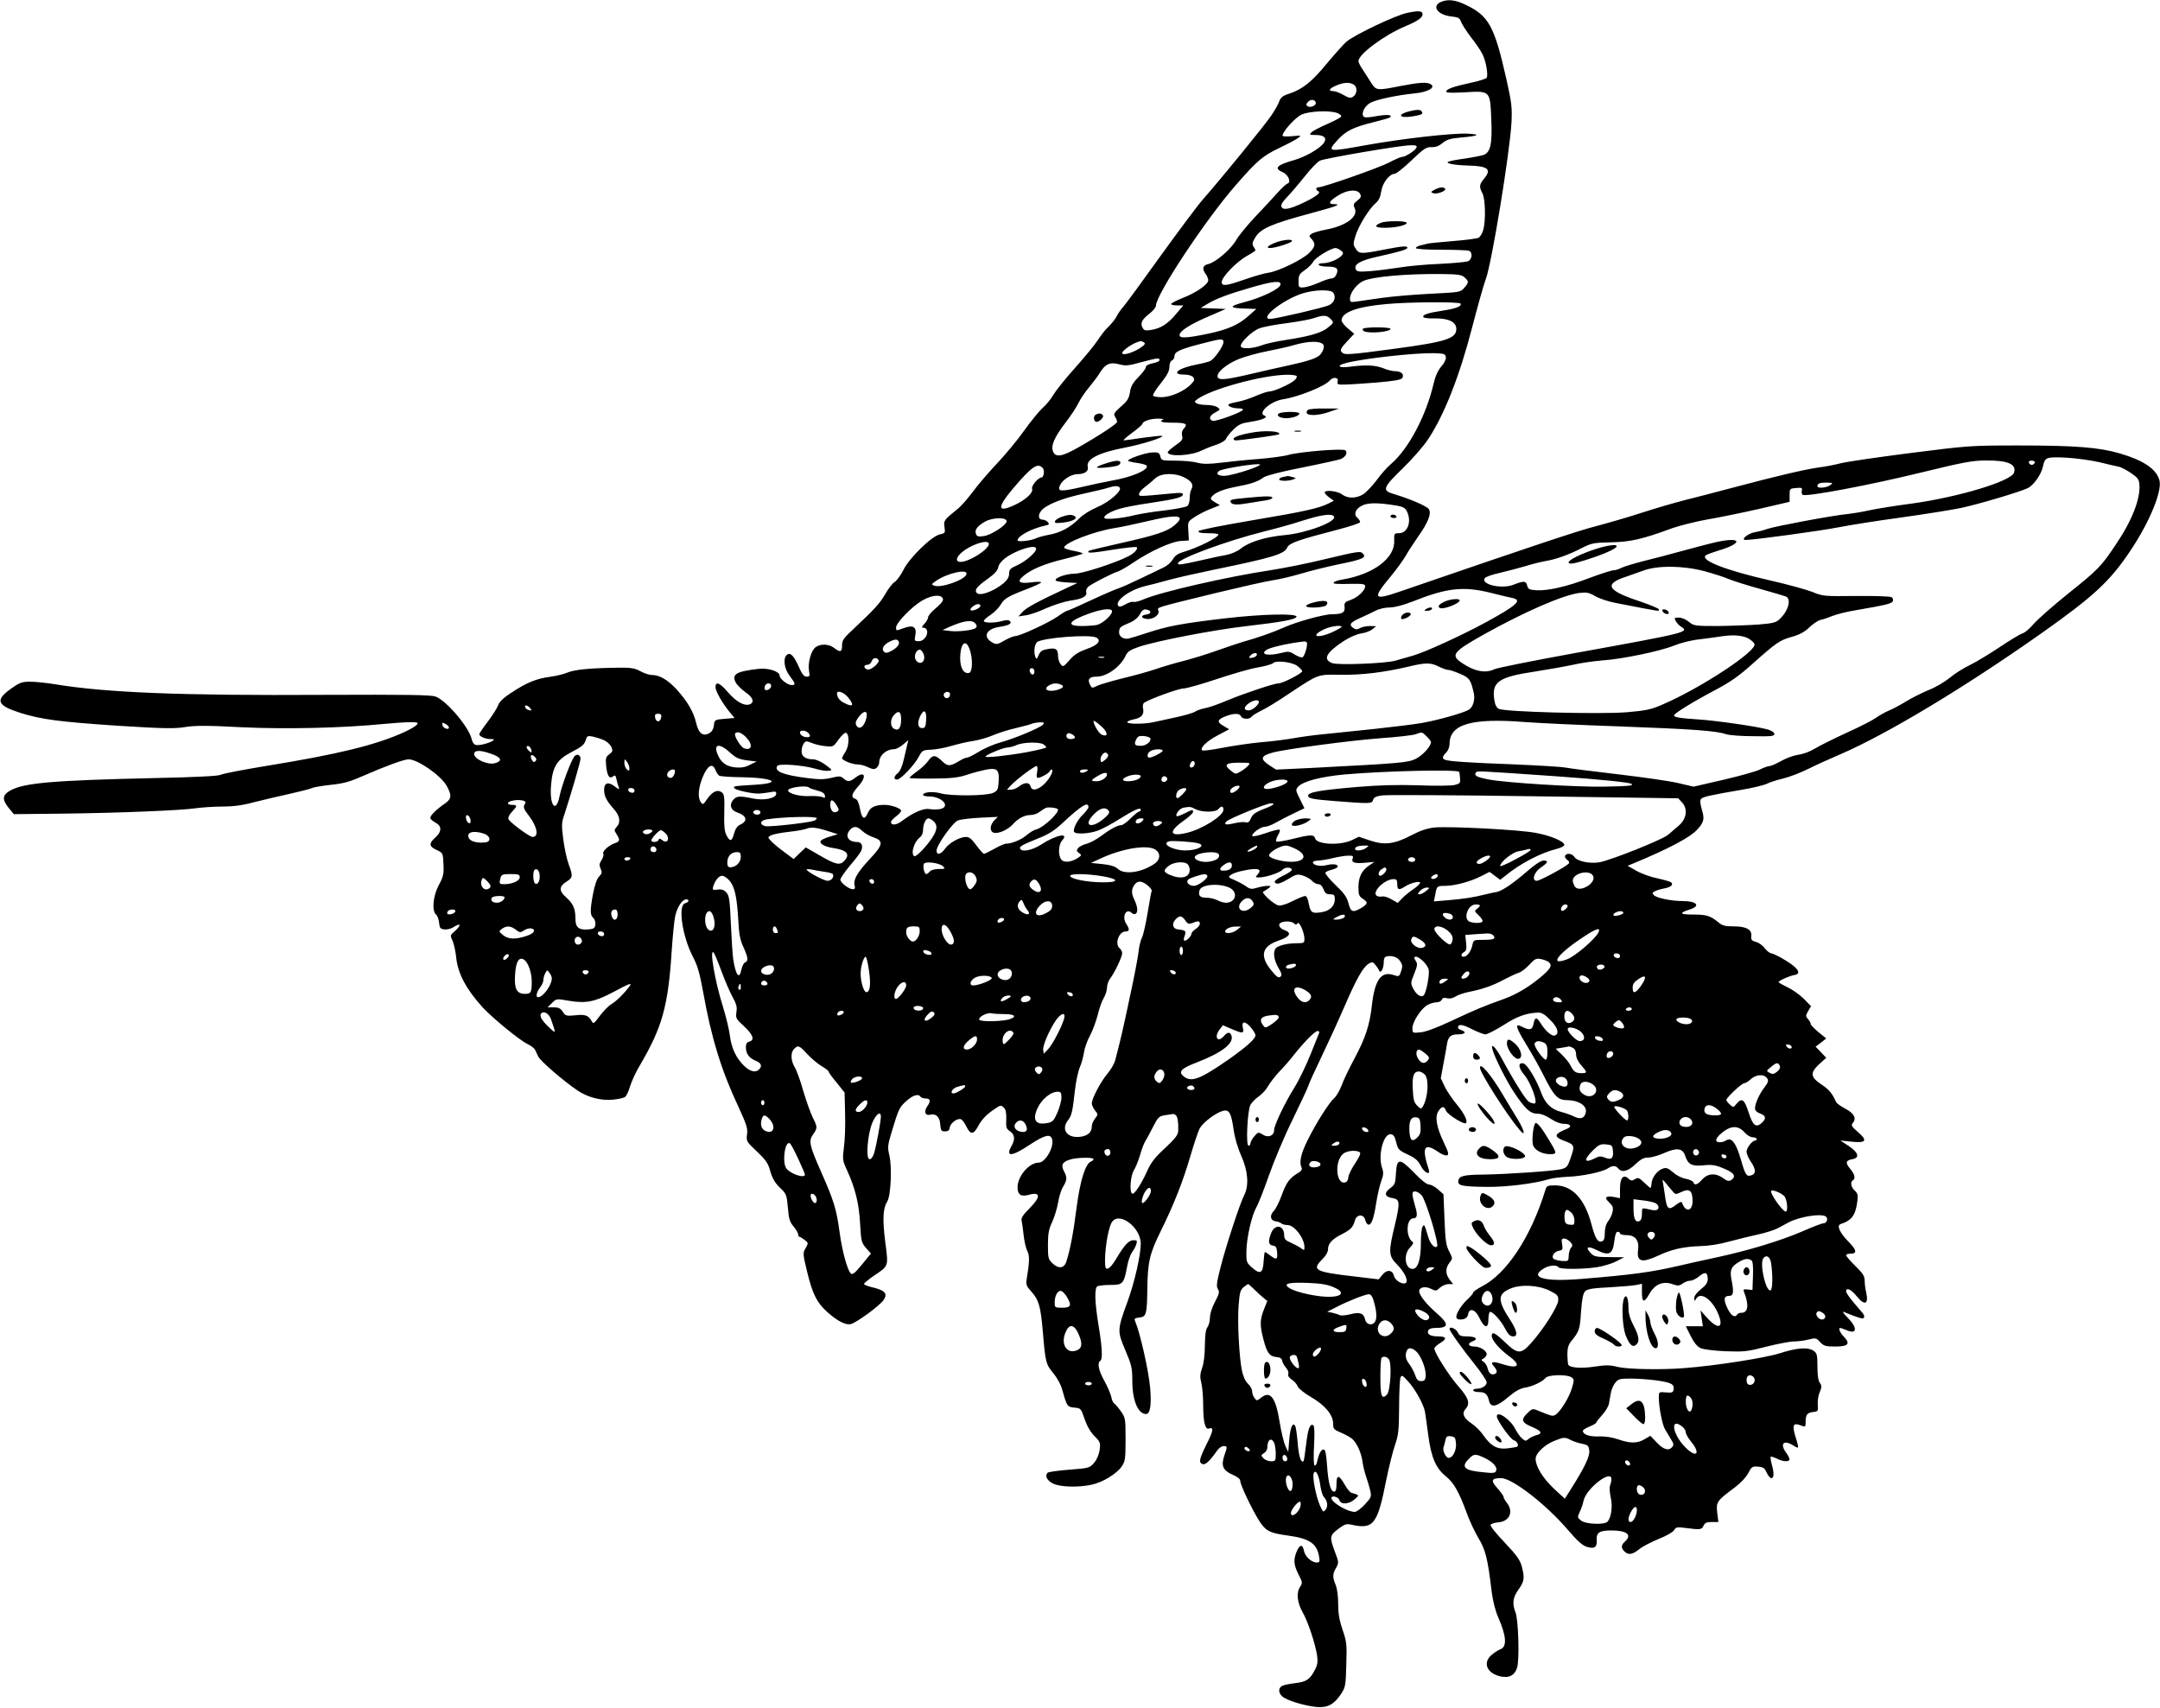  <svg version="1.0" xmlns="http://www.w3.org/2000/svg"
 width="1280pt" height="1012pt" viewBox="0 0 1280 1012"
 preserveAspectRatio="xMidYMid meet"><g transform="translate(0,1012) scale(0.1,-0.1)"
fill="#000000" stroke="none">
<path d="M8542 10110 c-60 -24 -26 -77 55 -87 45 -5 53 -9 61 -32 5 -14 32
-56 59 -92 28 -35 58 -80 67 -98 21 -39 36 -125 26 -142 -4 -6 -48 -20 -96
-30 -101 -22 -144 -37 -144 -52 0 -7 37 -8 109 -4 152 9 151 10 158 -153 7
-151 -4 -203 -45 -218 -15 -5 -66 -15 -113 -22 -47 -6 -91 -15 -98 -19 -15
-10 41 -20 119 -22 118 -3 141 -22 95 -77 -29 -35 -31 -49 -10 -88 17 -34 20
-160 5 -216 -6 -21 -19 -42 -28 -47 -10 -5 -79 -14 -155 -20 -75 -6 -142 -13
-149 -15 -7 -3 -25 -7 -40 -10 -16 -4 -28 -11 -28 -16 0 -6 58 -10 149 -10 82
0 156 -3 165 -6 25 -9 20 -53 -6 -63 -13 -4 -89 -11 -169 -15 -80 -3 -188 -13
-240 -22 -52 -8 -129 -18 -171 -21 -68 -5 -78 -3 -84 12 -12 29 28 52 134 75
131 29 172 42 172 52 0 12 -29 10 -142 -12 -133 -26 -144 -25 -164 6 -16 24
-16 29 -1 78 19 60 81 160 119 192 18 15 28 36 33 69 7 51 49 105 80 105 9 0
54 36 100 80 73 70 87 79 118 78 25 -1 45 7 66 25 25 20 45 26 108 32 106 9
123 19 38 23 -89 4 -388 -30 -599 -68 -231 -42 -234 -41 -169 31 47 52 92 75
209 104 53 13 98 26 101 29 16 16 -14 19 -79 8 -55 -10 -73 -10 -79 -1 -13 22
11 65 46 82 41 19 155 43 253 53 80 7 131 34 102 54 -22 15 -68 12 -182 -10
-142 -28 -143 -27 -175 23 -14 23 -37 58 -50 78 -13 19 -23 40 -23 47 0 40
153 154 275 205 74 31 105 52 105 72 0 21 -21 23 -90 9 -71 -15 -309 -128
-361 -171 -16 -14 -68 -72 -115 -128 -89 -109 -145 -154 -224 -180 -38 -12
-51 -23 -59 -45 -5 -16 -27 -55 -49 -87 -39 -57 -293 -369 -403 -494 -31 -35
-145 -188 -254 -339 -108 -151 -207 -286 -220 -300 -12 -14 -30 -38 -38 -55
-8 -16 -30 -43 -47 -60 -18 -16 -47 -53 -64 -80 -18 -28 -79 -102 -135 -165
-57 -63 -114 -135 -129 -160 -14 -25 -43 -60 -63 -77 -20 -18 -70 -79 -110
-135 -40 -57 -113 -144 -161 -195 -48 -51 -112 -125 -142 -166 -30 -40 -70
-87 -91 -103 -82 -66 -84 -70 -78 -108 5 -34 4 -36 -27 -43 -48 -9 -182 -140
-216 -210 -15 -30 -38 -62 -51 -71 -14 -8 -39 -41 -56 -71 -32 -56 -64 -91
-190 -209 -58 -54 -67 -67 -67 -97 0 -40 -11 -43 -47 -15 -30 24 -80 26 -109
5 -27 -18 -48 -94 -40 -140 6 -31 5 -35 -14 -35 -16 0 -28 15 -49 64 -29 64
-50 83 -70 63 -22 -22 -13 -81 19 -123 35 -46 36 -54 11 -54 -24 0 -71 37 -71
56 0 25 -68 47 -125 40 -132 -15 -161 -32 -135 -81 8 -15 34 -40 57 -57 45
-30 56 -61 26 -72 -31 -12 -79 14 -127 69 -50 59 -76 70 -76 32 0 -24 44 -100
88 -152 l25 -30 -59 -5 c-59 -5 -59 -5 -64 -40 -3 -24 -13 -38 -30 -47 -37
-18 -61 3 -75 64 -15 64 -51 126 -116 198 -53 57 -101 85 -148 85 -14 0 -44
10 -66 22 -33 18 -55 22 -130 21 -165 -2 -259 -11 -300 -28 -22 -10 -69 -21
-105 -26 -80 -10 -141 -35 -231 -95 -45 -29 -71 -54 -77 -74 -6 -16 -33 -59
-61 -96 -28 -37 -51 -71 -51 -75 0 -13 36 -29 67 -29 22 0 25 -2 13 -10 -24
-16 -87 -31 -103 -24 -9 3 -19 18 -22 34 -16 71 -150 229 -214 252 -28 10
-169 12 -661 10 -849 -5 -1291 13 -1595 63 -49 8 -115 15 -146 15 -49 0 -62
-5 -112 -40 -98 -70 -86 -100 54 -145 125 -39 233 -53 577 -76 272 -17 334
-18 398 -8 61 10 130 10 338 -1 262 -12 591 -5 845 20 53 5 120 10 150 10 47
0 52 -2 40 -16 -7 -8 -40 -28 -74 -43 -169 -77 -392 -131 -822 -201 -134 -22
-254 -45 -266 -52 -15 -7 -144 -14 -387 -19 -617 -14 -781 -29 -861 -75 -45
-26 -47 -52 -9 -100 l32 -39 281 3 c341 4 709 19 797 32 36 5 106 10 156 10
66 0 120 7 190 26 55 14 150 36 213 50 62 14 121 29 131 34 9 5 59 13 111 19
77 8 112 18 194 54 122 54 239 97 266 97 53 0 188 -93 224 -154 33 -57 32 -80
-7 -107 -50 -34 -88 -71 -88 -86 0 -7 14 -19 30 -28 39 -20 39 -53 0 -88 -40
-36 -38 -53 7 -74 38 -18 38 -18 41 -85 3 -58 -1 -74 -28 -124 -34 -64 -42
-152 -16 -174 8 -6 16 -28 18 -48 3 -32 7 -37 31 -40 16 -2 39 4 52 12 41 27
52 18 18 -15 -38 -35 -37 -28 -19 -70 7 -19 17 -63 20 -99 11 -93 61 -186 158
-292 60 -64 216 -192 262 -214 22 -11 42 -26 46 -34 4 -8 13 -27 20 -42 12
-26 151 -146 233 -201 59 -40 139 -61 209 -54 32 3 65 10 73 17 8 6 21 35 29
63 9 29 34 84 57 122 133 226 168 351 189 673 6 89 15 185 21 212 11 53 42
100 65 100 21 0 17 -17 -6 -23 -44 -11 -17 -195 45 -315 28 -52 41 -98 61
-207 49 -275 108 -467 207 -678 51 -111 59 -134 54 -170 -5 -40 -4 -42 58
-101 54 -51 67 -70 80 -118 12 -41 27 -68 56 -96 39 -37 41 -42 48 -119 5 -66
11 -85 34 -112 15 -18 27 -39 27 -47 0 -8 3 -14 8 -14 4 0 17 -8 30 -18 23
-18 23 -19 6 -49 -17 -29 -17 -33 10 -144 32 -131 58 -181 120 -236 61 -54
108 -77 138 -70 34 9 166 105 192 140 28 38 13 59 -57 76 -32 7 -57 17 -57 22
0 4 26 26 58 48 90 61 87 52 68 200 -17 136 -14 200 12 241 21 33 29 205 12
274 -11 47 -10 59 15 141 40 133 44 142 86 180 39 35 72 45 84 25 3 -5 17 -10
31 -10 28 0 31 -16 8 -48 -21 -31 -11 -56 19 -48 34 8 56 -13 59 -59 3 -35 6
-40 28 -40 18 0 26 6 28 23 4 26 45 57 67 49 8 -4 22 -23 32 -44 23 -47 41
-48 66 -3 24 45 50 73 99 106 37 26 40 26 56 10 13 -12 16 -31 15 -70 -2 -48
0 -56 22 -70 28 -19 32 -48 10 -86 -39 -68 -1 -66 106 5 91 60 125 68 134 32
12 -46 -41 -137 -79 -137 -57 0 -126 -80 -126 -146 0 -44 20 -58 66 -45 72 20
73 -12 3 -82 -37 -37 -49 -56 -45 -71 3 -12 8 -50 12 -86 4 -36 13 -78 22 -94
14 -29 13 -64 -4 -167 -5 -32 -2 -41 29 -75 43 -48 54 -86 67 -239 15 -179 18
-190 61 -242 24 -29 46 -69 55 -103 26 -94 29 -98 71 -102 37 -3 39 -5 60 -67
14 -41 35 -78 59 -102 35 -35 36 -40 30 -84 -5 -29 -17 -57 -34 -76 -26 -29
-31 -30 -146 -39 -65 -5 -123 -13 -128 -18 -18 -18 -3 -47 32 -64 41 -21 151
-24 228 -7 65 13 150 65 179 108 21 31 23 45 23 161 0 125 -1 128 -29 168 -16
22 -34 43 -40 46 -5 3 -13 21 -16 39 -4 17 -22 60 -41 94 -34 61 -43 106 -24
118 15 9 12 77 -10 210 -23 140 -25 220 -7 232 6 4 41 8 77 8 74 0 80 7 99
108 5 32 19 70 29 85 11 15 23 37 26 50 6 19 4 22 -17 22 -28 0 -54 -28 -105
-114 -35 -58 -61 -72 -63 -33 -5 73 15 206 37 249 39 75 174 -22 174 -123 0
-66 -36 -226 -77 -339 -63 -173 -63 -177 -14 -293 37 -87 41 -104 41 -182 0
-114 34 -195 81 -195 25 0 33 52 25 152 -9 104 -59 327 -90 400 -6 13 -1 17
26 20 41 4 45 20 47 168 2 160 13 210 80 345 77 156 132 295 176 447 20 68 44
139 53 158 18 36 95 95 140 107 36 9 48 -13 62 -110 7 -51 25 -111 46 -158 40
-89 46 -177 17 -232 -25 -48 -108 -301 -140 -427 -23 -90 -26 -114 -16 -129
11 -17 8 -29 -17 -76 -18 -34 -30 -72 -30 -94 0 -20 -7 -46 -15 -57 -10 -13
-14 -45 -15 -106 0 -53 -6 -106 -16 -134 -13 -37 -14 -55 -5 -90 6 -23 11 -83
11 -133 0 -99 12 -146 35 -137 29 11 25 -15 -15 -93 -44 -89 -48 -109 -23
-118 16 -6 43 19 86 81 10 14 27 26 37 26 24 0 24 -3 5 -57 -20 -59 -8 -88 50
-113 30 -13 45 -25 45 -38 0 -22 70 -169 112 -235 38 -60 63 -73 169 -87 130
-18 173 -47 186 -126 5 -29 3 -34 -14 -34 -31 0 -70 36 -76 70 -8 40 -25 38
-43 -5 -20 -49 -18 -78 11 -136 24 -46 24 -51 10 -72 -24 -34 -19 -93 14 -151
32 -56 75 -186 86 -257 5 -36 3 -55 -13 -85 -29 -57 -50 -71 -117 -79 -33 -4
-68 -11 -77 -16 -24 -13 -23 -42 1 -63 25 -23 131 -55 201 -62 67 -6 105 14
147 77 26 40 28 50 31 174 4 120 2 137 -22 206 -19 56 -26 96 -26 153 0 45 -6
91 -15 113 -19 46 -19 65 3 102 16 30 16 33 -7 93 -33 89 -32 97 18 136 39 29
49 33 80 26 131 -29 154 2 206 266 15 74 38 166 51 204 21 61 24 88 25 225 0
86 4 165 8 176 7 18 11 16 44 -20 42 -45 92 -135 101 -180 3 -16 12 -80 20
-142 17 -130 45 -195 105 -243 46 -37 78 -94 121 -212 17 -48 49 -116 71 -153
42 -70 55 -120 78 -314 8 -62 22 -117 41 -160 48 -110 51 -173 9 -186 -10 -4
-33 -18 -49 -32 -57 -47 -28 -113 57 -129 48 -9 79 8 93 52 15 45 8 284 -9
328 -21 52 -16 89 17 135 35 49 38 68 20 138 -11 39 -30 66 -101 141 -49 51
-87 98 -84 105 2 6 22 13 45 15 67 5 93 62 52 115 -11 14 -20 30 -20 36 0 6
-17 29 -37 52 -41 45 -35 59 23 59 65 0 265 -155 392 -303 58 -68 89 -96 115
-104 46 -14 62 -3 59 41 -3 43 16 56 87 56 91 0 124 -26 81 -65 -24 -22 -25
-38 -4 -59 23 -23 47 -20 88 13 20 16 72 43 116 61 46 18 85 41 91 52 9 17 18
19 57 14 99 -13 106 -12 117 12 8 17 18 22 49 22 l39 0 -7 56 c-7 63 -3 69
107 151 33 25 65 59 77 83 20 38 24 41 58 38 31 -2 39 -8 51 -35 8 -18 21 -33
28 -33 16 0 17 31 2 83 -6 22 -8 41 -6 44 3 2 19 -3 36 -11 33 -17 67 -21 75
-8 3 5 -6 25 -21 45 -37 52 -12 76 43 41 13 -9 27 -15 29 -12 2 2 -4 31 -15
63 -21 70 -14 85 30 68 29 -11 30 -11 30 20 0 43 9 55 45 59 28 3 30 5 27 43
-2 22 3 56 12 75 12 30 12 38 0 55 -9 12 -14 45 -14 96 0 69 -3 80 -22 93 -34
24 -98 19 -201 -14 -89 -28 -382 -74 -567 -88 -137 -11 -333 -7 -393 7 -47 12
-72 12 -137 2 -78 -12 -145 -7 -156 10 -3 5 -5 32 -6 60 0 38 6 59 21 78 50
62 53 70 60 176 6 79 12 110 25 123 13 13 43 18 144 23 70 4 142 10 160 14
l32 7 0 -52 c0 -60 13 -63 43 -10 33 60 82 80 140 59 29 -10 38 -10 58 4 13
10 33 17 45 17 13 0 36 12 53 26 35 29 51 25 51 -16 0 -21 -10 -36 -40 -60
-25 -20 -40 -40 -40 -53 1 -20 2 -20 11 -4 27 46 99 -6 134 -97 31 -81 -8 -86
-75 -9 l-33 37 7 -47 7 -47 -51 0 -50 0 29 -58 c19 -38 39 -63 58 -71 16 -8
79 -16 148 -19 111 -4 129 -2 242 27 67 17 140 31 163 31 23 0 62 5 86 11 44
11 47 11 70 -15 22 -23 32 -26 90 -26 77 0 91 16 50 59 -23 24 -34 51 -21 51
3 0 21 -6 40 -14 61 -26 63 16 3 76 -23 23 -33 38 -22 33 88 -36 114 -44 120
-34 3 6 0 18 -8 27 -8 9 -33 39 -56 66 -23 27 -42 55 -42 62 0 26 29 14 61
-26 48 -60 74 -51 58 20 -5 19 -9 50 -9 69 0 28 -10 44 -55 88 -30 30 -55 58
-55 64 0 5 11 9 24 9 42 0 40 20 -7 68 -56 57 -75 100 -49 108 66 21 89 54 99
139 4 32 1 44 -16 59 -22 20 -28 51 -11 61 17 10 11 36 -15 67 -31 37 -28 51
11 58 46 8 38 39 -20 78 l-50 33 66 -7 c87 -9 97 6 38 57 -37 32 -42 40 -31
53 24 28 9 58 -43 85 -27 14 -53 33 -56 41 -23 51 -40 72 -85 102 -67 45 -70
69 -15 121 l42 38 -31 33 -32 33 32 24 31 25 -46 37 c-25 21 -46 43 -46 49 0
6 -7 19 -16 29 -15 16 -14 20 1 47 l17 29 -43 44 c-24 24 -68 55 -96 68 -29
14 -53 27 -53 31 0 8 67 38 95 42 41 7 22 40 -50 84 -38 24 -78 43 -87 44 -10
0 -27 14 -40 30 -12 17 -36 34 -53 38 -25 7 -29 13 -27 34 5 39 -30 58 -104
58 -51 0 -68 4 -91 24 -48 39 -69 46 -149 46 -81 0 -87 9 -21 30 67 21 43 50
-42 50 -66 0 -153 18 -169 34 -12 12 -12 16 5 24 10 6 35 13 56 17 39 8 55 21
40 36 -4 4 -42 15 -83 24 -40 8 -97 29 -124 45 l-51 29 39 16 c209 87 332 153
372 197 42 45 46 64 29 120 -10 35 -12 55 -5 63 11 13 52 22 244 55 65 11 130
27 146 35 15 8 58 22 96 31 38 9 105 35 149 57 44 22 130 61 191 87 274 118
733 394 1190 716 310 219 408 309 529 491 112 167 188 351 172 415 -17 68 -94
120 -239 162 -121 35 -264 46 -594 46 -287 0 -298 -1 -645 -45 -195 -25 -379
-52 -409 -60 -30 -8 -89 -20 -130 -25 -87 -12 -259 -53 -515 -121 -99 -26
-227 -60 -285 -74 -58 -15 -173 -48 -255 -75 -83 -27 -205 -62 -270 -79 -101
-26 -355 -110 -1163 -388 -155 -53 -161 -41 -49 93 33 40 71 93 86 118 14 26
48 77 74 115 60 84 81 138 64 164 -12 18 -113 61 -207 89 -72 21 -66 37 52
152 57 55 125 133 151 173 96 145 186 373 262 667 31 120 67 248 80 283 35 93
142 746 152 928 4 90 1 116 -30 255 -72 319 -105 378 -247 444 -57 27 -99 31
-138 16z m-518 -493 c22 -16 18 -56 -7 -71 -14 -9 -26 -6 -57 12 -21 12 -48
22 -59 22 -33 0 -24 16 17 33 46 20 83 21 106 4z m-227 -104 c6 -16 -30 -34
-47 -23 -11 7 -12 11 0 25 15 18 41 17 47 -2z m128 -63 c15 -6 25 -15 23 -20
-2 -6 -39 -26 -83 -45 -43 -19 -86 -41 -94 -50 -14 -13 -11 -15 26 -15 50 0
68 -18 48 -47 -24 -34 -109 -83 -180 -103 -99 -28 -117 -48 -65 -70 34 -14 54
-61 29 -68 -8 -3 -34 -27 -59 -55 -25 -28 -84 -92 -131 -141 -47 -50 -98 -112
-113 -138 -31 -55 -122 -133 -166 -143 -33 -7 -38 -28 -15 -59 8 -11 15 -28
15 -37 0 -24 -71 -74 -152 -105 -37 -15 -68 -31 -68 -36 0 -4 16 -8 36 -8 l36
0 -42 -50 c-49 -59 -91 -86 -147 -95 -36 -6 -43 -4 -53 14 -14 27 -2 49 45 85
19 15 35 35 35 44 0 66 295 512 475 717 126 144 156 170 256 218 52 25 103 52
114 61 18 14 15 14 -37 9 -32 -3 -58 -2 -58 3 1 25 75 107 113 125 47 21 167
26 212 9z m469 -205 c-7 -17 -65 -55 -86 -55 -7 0 -43 -15 -78 -34 -60 -31
-387 -146 -417 -146 -17 0 -17 -17 0 -24 17 -7 -15 -32 -88 -67 -82 -39 -123
-47 -131 -24 -5 11 6 29 34 58 22 23 69 78 104 122 35 44 75 86 90 93 30 14
472 90 535 91 34 1 41 -2 37 -14z m-334 -274 c8 -16 5 -23 -17 -40 -23 -19
-25 -24 -15 -45 23 -50 -52 -105 -172 -127 -37 -7 -75 -18 -84 -25 -16 -11
-16 -13 1 -31 25 -28 21 -46 -15 -82 -40 -40 -183 -109 -240 -117 -24 -3 -87
-21 -141 -40 -113 -39 -137 -42 -137 -15 0 29 87 119 147 153 29 16 53 32 53
34 0 2 -5 13 -12 23 -9 15 -7 25 12 56 31 50 98 79 305 135 172 46 208 59 163
60 -41 0 -34 16 19 50 56 36 117 41 133 11z m-115 -335 c16 -11 17 -17 7 -29
-19 -23 -76 -47 -112 -47 -18 0 -29 -4 -25 -10 3 -5 25 -10 48 -10 58 0 70
-10 58 -43 -6 -16 -18 -27 -30 -27 -10 0 -44 -11 -75 -25 -31 -14 -71 -26 -89
-28 -31 -2 -32 -1 -32 38 0 34 5 42 38 65 21 14 43 37 50 50 11 23 105 80 131
80 7 0 21 -6 31 -14z m734 -160 c26 -24 26 -29 -2 -62 -23 -26 -25 -26 -202
-35 -99 -5 -229 -16 -290 -25 -60 -9 -127 -18 -147 -21 -35 -5 -38 -4 -38 18
0 33 39 85 77 103 54 26 252 44 464 42 100 -1 120 -4 138 -20z m-1091 -43 c-4
-25 -111 -77 -215 -104 -96 -25 -91 -36 17 -38 l55 -2 -45 -40 c-60 -54 -125
-83 -247 -108 -122 -25 -163 -27 -163 -7 0 24 59 62 170 110 l104 45 -74 3
-75 3 40 24 c55 32 121 57 255 96 133 39 183 44 178 18z m312 -47 c19 -24 8
-60 -25 -75 -29 -14 -313 -80 -347 -81 -71 -1 74 114 190 151 71 22 165 25
182 5z m755 -65 c9 -16 -27 -30 -106 -42 -87 -13 -122 -25 -114 -38 3 -6 33
-9 68 -8 82 1 127 -21 127 -63 0 -56 -62 -76 -360 -116 -283 -38 -303 -39
-319 -21 -11 13 -6 23 31 63 l43 46 -38 32 c-20 17 -37 38 -37 47 0 48 93 82
265 97 138 13 432 14 440 3z m-769 -92 c19 -21 19 -21 -15 -49 -37 -32 -109
-53 -253 -75 -54 -8 -117 -22 -140 -31 -51 -20 -120 -24 -125 -7 -7 20 66 91
110 107 23 9 97 23 164 31 66 9 138 22 160 30 54 19 77 18 99 -6z m-636 -137
c0 -23 -52 -97 -77 -111 -10 -5 -44 -14 -75 -20 -115 -21 -166 -61 -79 -61 22
0 44 -6 51 -15 11 -13 9 -20 -11 -41 -38 -41 -117 -76 -173 -78 -28 0 -51 4
-53 10 -2 7 19 40 47 74 37 47 50 72 50 96 0 19 6 34 15 38 8 3 15 15 15 26 0
25 33 41 163 74 114 30 127 31 127 8z m-471 -1 c11 -7 5 -15 -25 -35 -44 -28
-104 -45 -104 -28 0 12 47 47 81 61 31 12 31 12 48 2z m1063 -14 c7 -11 0 -35
-16 -56 -17 -22 -65 -39 -188 -66 -62 -13 -159 -36 -216 -49 -157 -37 -198
-41 -206 -21 -10 26 52 78 127 108 35 14 111 35 168 46 57 11 127 27 154 35
88 26 161 27 177 3z m726 -74 c2 -12 -9 -35 -27 -55 -19 -22 -35 -56 -45 -99
-44 -191 -148 -387 -250 -476 -25 -21 -65 -66 -90 -101 -26 -34 -61 -71 -79
-82 -41 -25 -92 -25 -124 0 -26 20 -103 29 -103 11 0 -5 12 -18 27 -29 l27
-20 -30 -15 c-56 -29 -146 -49 -456 -101 -187 -32 -313 -57 -316 -64 -2 -8 15
-12 57 -12 34 0 61 -3 61 -7 0 -19 -117 -77 -209 -105 -32 -9 -49 -22 -61 -43
-9 -16 -32 -37 -51 -46 -19 -9 -81 -40 -139 -67 -58 -28 -116 -54 -130 -58
-14 -4 -87 -35 -162 -70 -75 -35 -140 -64 -145 -64 -4 0 -30 -15 -56 -34 -53
-37 -224 -116 -252 -116 -10 0 -38 -12 -63 -26 -39 -23 -47 -25 -69 -13 -62
33 -41 82 40 94 54 8 76 20 62 34 -7 7 -22 8 -45 1 -45 -13 -110 -13 -110 0 0
5 18 22 40 36 21 14 48 41 59 59 22 38 42 50 159 95 45 17 82 35 82 39 0 4
-26 4 -57 0 -74 -10 -90 3 -48 38 47 39 125 72 237 99 57 14 107 29 113 32 5
4 -17 11 -50 17 -33 6 -60 15 -59 20 3 29 178 96 296 115 36 5 123 24 192 40
187 45 238 38 166 -23 -43 -37 -114 -60 -320 -106 -101 -23 -186 -43 -188 -46
-15 -15 18 -13 141 7 75 12 139 19 143 15 10 -9 -14 -36 -50 -54 -78 -40 -272
-103 -319 -103 -51 0 -124 -27 -110 -41 4 -4 35 -9 68 -11 l60 -3 -60 -28
c-180 -84 -242 -118 -265 -143 l-25 -27 41 6 c23 2 78 21 123 42 45 20 109 40
141 45 74 10 103 26 97 50 -3 11 3 25 12 33 18 16 144 81 178 91 12 4 52 27
89 52 102 69 225 124 281 128 l48 3 -3 56 c-4 55 -3 56 36 82 22 15 65 37 96
49 l55 22 -30 18 c-25 15 -28 20 -18 33 21 25 68 44 147 59 86 16 125 29 162
56 15 10 107 34 226 57 110 22 213 45 228 50 29 12 44 37 29 52 -13 13 -270
-8 -338 -27 -27 -8 -106 -18 -175 -24 -69 -5 -169 -15 -223 -22 -76 -9 -107
-9 -142 0 -25 7 -83 12 -129 12 -81 0 -84 1 -90 25 -5 21 -12 25 -44 24 -41 0
-161 -42 -146 -51 5 -3 30 -9 56 -12 26 -4 50 -11 53 -15 15 -25 -87 -69 -210
-90 -38 -7 -119 -24 -178 -38 -123 -28 -143 -27 -125 12 14 32 67 65 102 65
44 0 69 18 62 44 -11 45 65 84 224 114 102 20 226 59 217 69 -3 2 -53 -3 -111
-11 -59 -9 -111 -16 -117 -16 -6 0 16 20 50 45 34 25 61 49 61 53 0 15 50 32
93 31 23 0 36 -3 30 -6 -29 -11 -9 -18 56 -18 78 0 92 -7 67 -34 -11 -12 -15
-27 -11 -44 6 -21 0 -29 -39 -56 -25 -18 -46 -36 -46 -41 0 -28 138 -22 200
10 19 9 58 25 87 34 30 10 54 25 58 35 3 9 22 34 43 54 33 33 48 39 108 48 68
11 102 27 77 36 -43 16 39 87 112 97 90 14 246 77 274 110 20 24 55 21 48 -4
-5 -18 0 -20 41 -19 26 0 111 6 190 12 104 9 145 16 152 27 13 21 -7 40 -41
40 -16 0 -47 7 -70 17 -47 19 -107 22 -196 10 -71 -10 -89 6 -25 22 104 27
405 60 517 58 63 -2 70 -4 73 -24z m-1697 -18 c0 -6 -18 -14 -40 -18 -26 -5
-41 -14 -41 -23 0 -8 -20 -35 -44 -59 -34 -35 -45 -55 -50 -90 -6 -36 -15 -52
-54 -85 -40 -36 -45 -43 -34 -60 7 -11 12 -24 12 -30 0 -11 -99 -77 -229 -151
-98 -56 -136 -62 -151 -24 -13 35 7 82 74 170 30 39 64 90 76 115 12 25 41 68
64 95 23 28 52 66 64 86 31 52 61 65 114 50 38 -10 55 -9 133 13 95 25 107 27
106 11z m813 -94 c3 -4 -2 -15 -12 -24 -25 -23 -123 -67 -149 -67 -12 0 -48
-12 -80 -26 -32 -14 -80 -30 -107 -35 -27 -5 -52 -12 -55 -15 -10 -10 23 -24
57 -24 18 0 31 -4 27 -9 -9 -16 -163 -71 -179 -65 -26 10 -18 32 16 50 30 16
31 17 13 30 -10 8 -39 14 -64 14 -25 0 -53 5 -61 10 -13 8 -12 11 5 24 81 60
381 142 527 145 31 1 59 -3 62 -8z m4756 -510 c52 -13 105 -25 116 -27 12 -2
43 -18 70 -36 42 -28 49 -38 52 -69 7 -84 -44 -215 -139 -355 -87 -131 -107
-151 -281 -290 -92 -74 -185 -156 -208 -183 -23 -27 -52 -52 -66 -55 -13 -4
-73 -40 -134 -81 -61 -41 -141 -89 -178 -107 -37 -18 -90 -51 -118 -75 -28
-23 -83 -56 -124 -72 -40 -17 -99 -46 -130 -65 -32 -20 -78 -45 -104 -56 -26
-11 -61 -31 -79 -44 -18 -13 -96 -54 -175 -89 -78 -36 -164 -79 -190 -95 -26
-16 -69 -32 -96 -35 -27 -4 -72 -20 -101 -37 -29 -16 -60 -30 -69 -30 -9 0
-34 -9 -56 -20 -21 -11 -118 -38 -216 -61 l-178 -41 -90 21 c-50 12 -210 35
-356 52 -146 17 -287 35 -313 40 -27 5 -164 13 -305 19 -269 10 -385 18 -408
27 -19 7 -18 19 6 43 11 11 20 33 20 51 0 117 129 155 445 130 77 -6 331 -18
565 -26 432 -16 571 -26 628 -46 18 -6 89 -12 160 -12 107 -2 127 0 127 13 0
9 -16 20 -40 27 -54 16 -300 52 -405 59 -111 7 -150 13 -150 24 0 12 116 83
247 152 85 45 137 81 216 152 146 130 164 142 236 162 46 13 75 29 103 56 22
21 52 41 66 44 15 3 47 14 72 24 25 10 88 26 140 34 179 31 212 39 217 54 3 8
0 18 -8 23 -8 5 -102 8 -209 7 -190 -2 -197 -2 -260 24 -36 14 -148 45 -250
68 -268 61 -422 122 -380 150 8 5 40 17 70 26 147 43 146 84 -2 53 -29 -6
-118 -29 -198 -51 -80 -22 -189 -51 -244 -64 -54 -14 -111 -31 -127 -39 -15
-8 -37 -15 -48 -15 -11 0 -74 -20 -141 -45 -139 -53 -248 -77 -316 -73 -42 3
-49 6 -54 28 -7 28 -20 29 -83 4 -71 -27 -198 4 -167 41 6 7 46 21 88 30 42
10 111 28 152 40 41 13 95 26 119 30 61 10 140 38 214 77 58 29 70 32 172 34
116 2 187 18 365 84 47 16 139 39 205 51 66 11 203 39 305 62 l185 43 0 39 c0
39 1 40 39 43 34 3 38 1 33 -17 -2 -11 1 -22 7 -24 28 -11 394 58 681 128 271
66 322 76 405 76 129 1 181 -22 165 -72 -16 -51 -332 -146 -611 -184 -99 -13
-209 -31 -245 -39 -35 -8 -93 -18 -129 -22 -92 -9 -427 -72 -475 -88 -22 -8
-56 -17 -76 -20 -41 -7 -87 -46 -54 -46 47 0 444 54 550 75 66 13 236 40 377
59 142 20 299 45 350 56 103 22 346 94 394 117 34 16 80 80 90 127 12 56 18
59 134 54 58 -3 148 -15 200 -27z m-382 -3 c-3 -7 -11 -13 -18 -13 -7 0 -15 6
-17 13 -3 7 4 12 17 12 13 0 20 -5 18 -12z m-4599 -18 c-34 -20 -170 -60 -203
-60 -39 0 -53 12 -32 29 13 11 168 38 226 40 20 0 22 -2 9 -9z m-1279 -15 c12
-14 5 -55 -9 -55 -19 0 -60 -50 -55 -65 10 -24 -39 -69 -108 -100 -97 -44
-100 -14 -9 95 115 136 151 161 181 125z m839 -55 c43 -22 56 -43 41 -70 -6
-10 -10 -34 -10 -53 0 -19 -6 -40 -14 -46 -8 -6 -68 -18 -134 -26 -65 -7 -146
-20 -178 -28 -76 -19 -172 -28 -179 -17 -8 13 35 39 90 55 25 8 108 24 186 35
151 23 189 33 189 51 0 8 -19 10 -62 5 -203 -19 -198 -19 -198 -4 0 9 16 28
35 42 20 15 47 38 62 52 34 31 115 33 172 4z m3827 -45 c-21 -16 -76 -21 -76
-7 0 17 14 22 54 22 38 -1 40 -2 22 -15z m-4210 -16 c12 -20 -67 -87 -135
-115 -38 -16 -83 -44 -105 -66 -54 -54 -111 -85 -179 -97 -31 -6 -65 -15 -75
-20 -28 -15 -112 -25 -112 -13 0 25 84 70 163 87 24 5 27 8 17 20 -7 8 -20 15
-30 15 -27 0 -31 26 -10 53 28 35 121 73 250 101 63 14 129 29 145 35 41 13
63 13 71 0z m1644 -106 c33 -6 48 -14 57 -33 30 -60 5 -130 -47 -130 -28 0
-29 -2 -28 -44 5 -104 -123 -200 -309 -231 -24 -4 -45 -11 -49 -16 -6 -10 8
-11 114 -9 58 1 72 -2 72 -14 0 -25 -43 -66 -85 -81 -36 -12 -40 -17 -37 -43
3 -32 -13 -42 -74 -42 -48 0 -211 -45 -284 -78 -65 -29 -152 -60 -245 -86 -27
-8 -95 -31 -149 -50 -55 -20 -142 -47 -195 -61 -53 -13 -130 -36 -171 -50 -41
-14 -130 -39 -198 -55 -67 -17 -136 -37 -152 -45 -27 -14 -30 -14 -40 6 -18
33 -5 49 38 49 61 0 142 58 173 125 11 24 27 34 79 52 109 36 447 101 641 123
201 23 289 39 292 55 4 21 -206 16 -428 -10 -254 -30 -337 -46 -455 -85 -47
-15 -97 -31 -111 -34 -34 -7 -62 14 -57 44 3 24 7 26 70 53 22 10 44 29 53 47
12 23 22 30 37 28 33 -5 33 -26 1 -30 -35 -4 -33 -22 2 -26 37 -5 78 24 70 48
-7 22 -34 14 337 105 146 35 299 70 340 76 40 6 117 24 170 40 53 16 151 40
217 54 141 28 168 40 150 61 -16 20 -21 19 -228 -30 -102 -25 -249 -54 -326
-66 -253 -38 -645 -128 -746 -171 -27 -12 -55 -19 -62 -16 -8 3 -29 -4 -47
-14 -21 -13 -36 -17 -42 -11 -27 27 62 95 156 118 28 6 94 24 146 38 52 14
172 41 265 60 349 72 415 92 433 131 12 27 67 46 299 106 73 19 133 39 133 45
0 6 -7 17 -15 24 -25 21 -14 53 25 73 36 19 97 19 210 0z m-375 -64 c19 -30
-162 -98 -290 -110 -112 -10 -211 -40 -259 -78 -24 -19 -58 -34 -94 -41 -31
-5 -95 -19 -142 -30 -120 -27 -140 -30 -140 -19 0 27 287 133 510 189 69 17
166 44 215 60 124 40 188 49 200 29z m-1940 -28 c0 -23 -91 -82 -135 -88 -32
-5 -41 -2 -46 12 -10 24 6 46 52 73 45 26 129 28 129 3z m-105 -134 c0 -33
-115 -106 -167 -107 -47 0 -15 52 52 87 60 32 115 41 115 20z m280 -30 c0 -21
-62 -74 -112 -97 -41 -18 -48 -25 -48 -50 0 -19 -10 -36 -31 -55 -63 -52 -148
-82 -163 -56 -11 17 5 36 65 79 43 31 61 50 65 72 7 33 56 71 130 100 58 22
94 25 94 7z m3960 -132 c52 -14 118 -35 145 -47 28 -11 111 -38 185 -58 74
-21 143 -41 153 -45 34 -14 15 -86 -37 -134 -22 -21 -40 -25 -123 -32 -54 -4
-163 -8 -242 -9 -138 0 -144 1 -173 25 -17 14 -42 25 -59 25 -27 0 -29 -2 -19
-20 6 -11 20 -26 30 -33 54 -33 43 -36 -625 -157 -247 -45 -463 -88 -479 -96
-52 -25 -116 -14 -188 34 -75 49 -62 67 127 173 241 134 465 232 564 245 43 5
56 3 94 -19 24 -14 80 -33 125 -41 279 -54 252 -50 252 -37 0 5 -51 26 -112
47 -197 65 -217 103 -77 148 24 8 69 24 99 35 84 31 236 29 360 -4z m-4373
-19 c-11 -33 -150 -82 -190 -67 -19 7 -18 9 9 28 68 47 193 75 181 39z m3110
-110 c54 -14 110 -27 126 -30 59 -13 28 -42 -156 -143 -141 -77 -360 -177
-432 -198 -33 -9 -80 -23 -105 -30 -57 -17 -340 -28 -375 -15 -58 22 -37 62
68 131 34 22 77 41 103 45 25 3 55 15 67 25 l22 18 -38 1 c-20 0 -46 -6 -57
-12 -15 -9 -25 -10 -37 -2 -32 20 -24 34 34 60 32 14 75 35 95 45 20 11 58 19
83 19 29 0 79 13 138 36 204 81 299 91 464 50z m-3250 -33 c5 -11 -7 -28 -40
-56 -26 -21 -47 -46 -47 -55 0 -9 -10 -26 -22 -39 -17 -18 -18 -23 -6 -23 24
0 30 -30 13 -56 -10 -15 -25 -24 -41 -24 -24 0 -26 2 -20 34 10 51 -13 65 -70
43 -43 -16 -44 -16 -44 4 0 28 94 125 155 160 57 33 112 38 122 12z m223 -43
c0 -14 -48 -35 -58 -26 -8 9 26 36 45 36 7 0 13 -5 13 -10z m780 -33 c0 -23
-58 -74 -91 -81 -17 -3 -58 -6 -90 -6 -97 0 -75 32 51 76 74 26 130 31 130 11z
m-810 -72 c9 -11 10 -19 3 -26 -14 -14 -110 -25 -158 -18 l-40 5 35 16 c92 41
140 47 160 23z m2170 -20 c0 -3 -24 -17 -52 -30 -88 -41 -139 -28 -55 14 38
19 107 29 107 16z m2419 -74 c14 -9 26 -22 28 -28 14 -42 -317 -260 -542 -357
-70 -31 -98 -37 -215 -47 -158 -13 -724 2 -758 20 -14 7 -23 25 -27 55 -16
105 26 134 240 166 77 12 178 30 225 40 47 11 125 22 175 26 119 8 344 55 425
88 36 15 102 32 150 37 47 6 110 14 140 19 70 10 128 3 159 -19z m-3871 10
c30 -19 7 -45 -58 -67 -49 -18 -74 -33 -102 -66 -37 -41 -39 -42 -53 -24 -8
11 -15 31 -15 45 0 44 -12 53 -59 45 -35 -6 -45 -12 -56 -36 -10 -24 -13 -27
-19 -13 -11 29 -7 73 9 89 27 26 319 49 353 27z m-1174 -20 c11 -17 -5 -38
-39 -57 -28 -15 -37 -16 -47 -6 -16 16 -1 42 33 59 29 15 46 16 53 4z m2420
-9 c7 -12 -12 -80 -25 -87 -5 -4 -25 3 -45 15 -31 20 -40 21 -79 11 -79 -20
-128 -11 -92 16 15 12 84 30 157 42 76 12 78 12 84 3z m-1997 -43 c18 -51 16
-128 -2 -136 -31 -11 -55 26 -55 84 0 92 33 122 57 52z m-277 -19 c21 -40 -9
-77 -38 -48 -21 21 -7 68 20 68 4 0 12 -9 18 -20z m1978 -12 c-3 -7 -15 -15
-28 -16 -21 -3 -22 -2 -11 12 16 19 44 21 39 4z m-905 -15 c-7 -2 -21 -2 -30
0 -10 3 -4 5 12 5 17 0 24 -2 18 -5z m-1337 -15 c9 -14 -43 -60 -64 -56 -24 5
-27 28 -4 28 12 0 23 9 27 20 7 22 30 27 41 8z m2481 -34 c15 -11 28 -25 30
-31 4 -11 -115 -73 -141 -73 -26 0 -205 -60 -301 -100 -49 -21 -108 -42 -130
-46 -22 -4 -50 -13 -62 -21 -12 -8 -63 -23 -115 -34 -51 -11 -111 -24 -133
-29 -54 -12 -155 -12 -155 0 0 5 16 12 35 16 48 9 66 28 59 63 -4 18 -1 32 7
37 38 24 205 84 233 84 17 0 105 25 195 55 90 30 199 62 243 69 44 8 85 19 92
26 17 18 112 7 143 -16z m838 -4 c22 -11 47 -20 57 -20 10 0 42 -11 72 -24 55
-24 61 -33 80 -115 8 -37 -5 -81 -28 -96 -29 -19 -184 -63 -282 -80 -45 -8
-171 -23 -280 -35 -110 -11 -244 -25 -299 -31 -55 -5 -136 -16 -180 -24 -44
-8 -132 -19 -195 -24 -63 -6 -165 -21 -227 -33 -62 -12 -115 -19 -119 -15 -15
14 27 55 92 89 l68 36 -32 19 c-42 24 -40 37 8 57 51 20 86 20 94 1 7 -18 52
-20 63 -2 4 6 30 22 56 35 27 12 102 58 167 102 176 117 166 113 305 111 123
-2 256 14 400 48 104 25 133 25 180 1z m-2395 -31 c0 -24 -23 -21 -28 4 -2 10
3 17 12 17 10 0 16 -9 16 -21z m-1560 -84 c0 -16 -27 -32 -37 -22 -3 4 -3 13
0 22 8 20 37 20 37 0z m1714 9 c26 -10 18 -22 -20 -33 -54 -15 -87 5 -46 28
20 12 44 14 66 5z m-1260 -75 c41 -49 32 -63 -23 -34 -26 13 -41 33 -41 56 0
20 40 7 64 -22z m606 17 c0 -20 -19 -31 -32 -18 -6 6 -7 15 -4 21 10 16 36 13
36 -3z m1830 -46 c0 -17 -39 -50 -59 -50 -31 0 -33 17 -5 39 28 22 64 28 64
11z m-4319 -36 c12 -14 11 -16 -5 -13 -11 2 -21 10 -24 17 -5 17 13 15 29 -4z
m2347 -75 c-2 -36 -7 -44 -23 -44 -27 0 -31 34 -10 75 22 42 37 27 33 -31z
m-353 19 c-10 -45 -34 -71 -52 -57 -18 16 -16 32 8 63 30 38 52 35 44 -6z
m205 -11 c0 -51 -15 -71 -42 -56 -23 12 -24 56 -1 81 28 31 43 22 43 -25z
m-1422 11 c-2 -13 -10 -23 -18 -23 -8 0 -16 10 -18 23 -3 17 2 22 18 22 16 0
21 -5 18 -22z m2633 -80 c13 -24 7 -32 -20 -23 -17 5 -51 60 -51 82 0 10 61
-40 71 -59z m-3891 21 c0 -18 -35 -5 -38 14 -3 16 -1 17 17 7 12 -6 21 -15 21
-21z m3521 17 c-16 -19 -167 -82 -253 -106 -38 -10 -94 -35 -126 -54 -31 -20
-64 -36 -71 -36 -8 0 -28 -8 -45 -19 -56 -34 -70 -34 -104 -1 -40 38 -55 38
-82 0 -11 -16 -41 -44 -65 -61 -25 -18 -45 -35 -45 -39 0 -3 62 -5 138 -4 111
1 150 5 204 23 36 12 87 25 112 30 65 12 78 0 74 -69 -3 -50 -6 -56 -33 -69
-38 -18 -253 -20 -313 -2 -44 12 -102 7 -102 -10 0 -5 16 -9 35 -9 78 0 131
-61 66 -75 -16 -3 -44 -3 -63 0 -35 7 -96 -20 -164 -71 -32 -25 -64 -27 -64
-5 0 6 14 20 30 33 17 12 30 27 30 34 0 13 -59 34 -96 34 -58 0 -86 -13 -101
-47 -19 -46 -36 -37 -47 25 -7 36 -15 54 -28 58 -27 8 -22 29 17 73 54 59 41
97 -18 51 -31 -24 -45 -25 -69 -3 -16 14 -24 15 -72 3 -43 -10 -73 -10 -143
-1 -142 18 -197 40 -177 72 9 15 150 5 223 -16 29 -9 64 -15 79 -13 27 3 26 4
-17 36 -26 19 -56 32 -73 32 -44 0 -68 17 -68 48 0 16 6 36 13 46 11 15 16 16
47 3 19 -8 56 -17 82 -19 45 -5 47 -4 77 39 18 24 37 43 44 40 21 -7 20 -75
-2 -111 -12 -18 -21 -36 -21 -39 0 -13 60 -37 89 -37 17 0 46 -7 65 -17 29
-13 38 -14 51 -3 8 7 15 21 15 30 0 43 41 80 89 80 11 0 34 12 52 27 l32 27
-6 -24 c-3 -14 -13 -54 -21 -90 -9 -40 -22 -71 -35 -81 -25 -20 -27 -39 -5
-39 21 0 104 87 129 136 20 37 23 39 72 41 28 1 82 11 119 22 38 11 97 25 132
30 34 5 88 21 120 35 31 13 91 32 132 41 41 10 84 21 95 26 11 4 33 8 49 8 23
1 26 -1 17 -13z m-1393 -48 c20 -20 14 -30 -15 -26 -32 4 -46 38 -16 38 11 0
24 -5 31 -12z m-367 -27 c42 -43 36 -81 -11 -66 -21 7 -64 78 -53 89 13 13 36
5 64 -23z m1949 -1 c0 -6 -11 -10 -25 -10 -23 0 -34 18 -19 33 9 8 44 -11 44
-23z m2085 5 c14 -13 25 -28 25 -33 0 -25 -50 -79 -90 -99 -48 -23 -82 -26
-617 -54 l-211 -10 -36 23 c-61 40 -57 58 16 78 72 20 454 71 638 85 102 7
196 18 210 24 36 14 38 14 65 -14z m-4878 -21 c18 -7 38 -25 45 -39 11 -24 9
-29 -11 -45 -21 -15 -23 -23 -19 -69 6 -60 20 -80 41 -62 12 9 15 6 20 -16 3
-16 9 -37 13 -47 7 -17 4 -17 -24 4 -38 29 -62 21 -62 -20 0 -38 13 -64 56
-113 38 -41 44 -80 18 -108 -15 -17 -15 -20 0 -43 22 -35 20 -43 -13 -54 -36
-13 -74 -49 -66 -63 4 -5 -1 -21 -10 -36 -14 -21 -15 -30 -6 -51 10 -21 9 -28
-9 -47 -13 -13 -26 -51 -35 -99 -19 -99 -19 -130 1 -146 8 -8 14 -25 12 -39
-3 -22 -9 -26 -40 -29 -58 -5 -78 11 -78 63 0 59 -13 90 -55 127 -44 38 -43
65 2 93 38 24 39 33 13 103 -11 29 -25 95 -32 147 -11 84 -10 100 6 147 36
109 96 314 96 330 0 24 -19 33 -35 17 -19 -21 -76 -172 -89 -237 -22 -109 -62
-53 -50 70 9 105 35 146 119 190 69 36 78 44 89 81 5 15 12 17 38 12 18 -4 48
-13 65 -21z m3240 10 c6 -19 -26 -44 -56 -44 -36 0 -42 7 -29 36 10 21 18 24
47 22 19 -2 36 -8 38 -14z m-636 -34 c10 -6 19 -14 19 -19 0 -4 -53 -17 -117
-29 -116 -21 -243 -34 -243 -26 0 10 106 54 130 54 14 1 39 7 55 15 36 16 129
19 156 5z m-3032 -36 c3 -16 1 -17 -13 -5 -19 16 -21 34 -3 29 6 -3 14 -13 16
-24z m1176 -13 c36 -33 52 -40 101 -47 l58 -7 -39 -19 c-28 -15 -51 -19 -87
-16 -54 6 -84 27 -105 76 -27 64 10 70 72 13z m2565 10 c0 -9 -61 -41 -79 -41
-17 0 -13 28 7 39 21 13 72 14 72 2z m-3975 -20 c57 -20 64 -41 18 -54 -41
-12 -123 24 -123 54 0 25 37 25 105 0z m3651 -3 c4 -6 -3 -20 -17 -31 -22 -17
-24 -18 -27 -3 -4 18 14 46 29 46 4 0 11 -5 15 -12z m-3393 -39 c-8 -8 -14 -6
-22 9 -13 25 -2 37 18 17 11 -11 12 -18 4 -26z m557 -42 c0 -16 -3 -17 -15 -7
-8 7 -15 24 -15 39 1 25 1 25 15 7 8 -11 15 -29 15 -39z m3350 29 c0 -16 -18
-31 -27 -22 -8 8 5 36 17 36 5 0 10 -6 10 -14z m317 -13 c-9 -10 -29 -26 -45
-35 -29 -17 -31 -17 -56 3 -46 36 -35 49 46 49 67 0 70 -1 55 -17z m-3157 -27
c5 -13 15 -28 22 -33 7 -4 63 -8 123 -9 198 -2 260 -35 85 -45 -126 -8 -120
-7 -120 -18 0 -11 93 -33 140 -34 19 0 52 4 73 8 30 6 37 5 37 -8 0 -28 -72
-43 -139 -29 -78 16 -95 15 -115 -7 -26 -29 -17 -62 21 -75 59 -20 67 -52 18
-74 -16 -7 -28 -25 -35 -52 -13 -48 -24 -50 -45 -10 -12 23 -15 56 -13 136 2
93 0 108 -16 119 -24 18 -55 4 -86 -41 -22 -33 -25 -35 -37 -18 -20 28 -15 87
13 153 29 67 57 81 74 37z m1906 -11 c-5 -23 -3 -35 4 -35 18 0 68 29 73 42 2
7 7 10 11 6 11 -10 -20 -63 -54 -92 -38 -31 -66 -33 -73 -6 -7 25 -35 25 -67
0 -14 -11 -36 -20 -49 -20 l-24 0 24 26 c30 33 138 114 151 114 6 0 8 -14 4
-35z m-2146 6 c0 -20 -13 -41 -25 -41 -21 0 -28 19 -15 35 14 17 40 20 40 6z
m2440 -1 c-20 -13 -40 -13 -40 0 0 6 12 10 28 10 21 0 24 -2 12 -10z m2207 -4
c1 -1 4 -17 5 -36 3 -31 0 -34 -32 -42 -19 -5 -116 -6 -215 -2 -128 4 -234 1
-365 -10 -232 -20 -292 -32 -288 -54 3 -14 27 -19 153 -29 217 -17 226 -17
232 7 4 14 17 21 51 26 26 4 431 2 902 -5 l855 -12 24 -26 c34 -38 25 -98 -21
-136 -18 -15 -47 -40 -64 -55 -33 -28 -335 -149 -405 -162 -55 -10 -131 5
-148 30 -14 22 -46 27 -56 9 -4 -6 1 -16 11 -24 13 -9 16 -17 9 -24 -20 -20
-170 -101 -188 -101 -32 0 -17 51 23 78 43 29 49 42 17 42 -15 0 -49 -22 -93
-60 -85 -74 -151 -119 -184 -126 -14 -2 -45 -9 -70 -15 -66 -17 -125 -26 -219
-34 l-84 -7 8 39 c9 52 11 53 58 53 57 0 150 25 213 57 l51 26 32 -24 31 -23
28 22 c93 76 210 137 310 162 23 6 42 16 42 23 0 20 -81 55 -169 71 -97 19
-511 40 -599 32 -46 -5 -85 -18 -140 -47 -100 -52 -157 -59 -244 -30 l-65 22
-44 -21 c-71 -32 -207 -25 -216 12 -7 23 -26 23 -134 -4 -49 -12 -92 -19 -96
-15 -4 4 1 21 10 37 10 16 14 31 10 33 -5 3 -41 -6 -81 -20 -40 -14 -76 -22
-80 -18 -11 11 47 55 72 55 13 0 43 11 67 25 24 14 72 39 106 55 l63 30 -27
55 c-26 52 -26 55 -10 73 29 32 134 59 272 72 233 21 663 31 682 16z m568 -26
c271 -19 445 -37 454 -46 11 -11 -15 -13 -164 -16 -163 -3 -584 23 -686 43
-66 13 -84 22 -74 39 8 13 -10 13 470 -20z m-2655 11 c0 -19 -32 -41 -61 -41
-37 0 -37 6 4 30 34 21 57 26 57 11z m200 -11 c0 -15 -36 -30 -75 -30 -39 0
-40 15 -1 30 29 12 76 12 76 0z m156 -11 c8 -14 -18 -31 -30 -19 -9 9 0 30 14
30 5 0 12 -5 16 -11z m714 -20 c0 -12 -51 -34 -102 -43 -49 -9 -52 15 -5 38
36 18 107 22 107 5z m-299 -51 c-27 -21 -41 -23 -41 -5 0 16 40 37 54 29 5 -3
-1 -13 -13 -24z m-2537 15 c4 -5 26 -12 49 -18 28 -7 43 -16 45 -29 3 -15 1
-17 -14 -10 -11 5 -47 8 -82 6 -57 -2 -122 16 -122 34 0 17 108 32 124 17z
m-1034 -19 c0 -9 -7 -14 -17 -12 -25 5 -28 28 -4 28 12 0 21 -6 21 -16z m3270
9 c0 -10 -42 -53 -52 -53 -15 0 -8 39 10 49 20 12 42 14 42 4z m-3926 -69 c12
-4 13 -10 4 -23 -8 -14 -4 -27 26 -65 50 -66 61 -126 22 -126 -18 0 -135 86
-143 106 -3 9 5 27 21 43 32 34 33 41 1 41 -14 0 -25 4 -25 9 0 16 64 26 94
15z m1854 -27 c15 -24 15 -29 2 -37 -21 -13 -40 7 -40 42 0 35 15 33 38 -5z
m2587 5 c-6 -5 -30 -17 -55 -26 -54 -21 -69 -33 -80 -62 -7 -16 -15 -21 -29
-17 -12 3 -42 0 -67 -6 -49 -12 -65 -8 -46 11 17 17 234 106 262 107 14 1 20
-3 15 -7z m-1095 -15 c0 -7 -14 -26 -31 -43 -34 -31 -63 -89 -54 -104 10 -16
92 -11 142 8 27 10 84 41 128 69 87 54 125 71 125 54 0 -6 -5 -11 -10 -11 -6
0 -28 -18 -50 -40 -22 -22 -46 -40 -55 -40 -22 0 -68 -25 -121 -65 -25 -19
-62 -39 -83 -45 -21 -5 -45 -17 -52 -26 -11 -14 -10 -18 5 -29 17 -13 16 -14
-6 -29 -39 -26 -82 -30 -98 -11 -21 25 -18 89 4 114 45 49 -35 34 -124 -24
-53 -34 -112 -46 -124 -26 -9 13 11 24 103 61 66 26 99 47 150 95 109 101 151
127 151 92z m-182 -12 c16 -15 -83 -109 -126 -120 -14 -3 -41 -19 -59 -35 -30
-26 -87 -50 -122 -50 -8 0 -38 -13 -68 -30 -29 -16 -57 -30 -62 -30 -5 0 -25
23 -45 50 -27 37 -42 50 -61 50 -38 0 -100 -35 -125 -70 -24 -34 -50 -40 -50
-11 0 32 96 167 127 179 16 6 75 13 132 16 l104 5 -22 -22 c-26 -29 -27 -64
-2 -72 27 -8 85 18 113 50 30 34 69 55 106 55 16 0 40 8 53 19 13 10 31 21 39
24 14 5 60 0 68 -8z m816 0 c37 -20 120 -20 136 0 17 21 30 19 30 -4 0 -36
-127 -116 -218 -137 -100 -24 -110 6 -22 69 33 23 60 48 60 55 0 16 -4 15 -51
-9 -23 -11 -43 -18 -46 -16 -10 11 18 46 39 50 40 7 42 7 72 -8z m-515 -8 c8
-10 4 -20 -17 -39 -79 -74 -143 -57 -68 18 36 36 66 43 85 21z m-2064 -6 c3
-5 1 -13 -5 -16 -15 -9 -43 3 -35 15 8 13 32 13 40 1z m-1717 -50 c3 -16 -1
-22 -10 -19 -7 3 -15 15 -16 27 -3 16 1 22 10 19 7 -3 15 -15 16 -27z m2052
10 c0 -5 -7 -12 -16 -15 -32 -12 -265 -38 -289 -32 -36 9 -31 34 8 40 89 15
297 20 297 7z m692 -18 c25 -22 23 -51 -8 -98 -36 -54 -95 -115 -106 -109 -23
14 -1 87 34 112 10 8 18 25 18 43 0 35 16 69 32 69 6 0 20 -7 30 -17z m1238 2
c-13 -16 -40 -20 -40 -7 0 14 12 22 33 22 16 0 17 -3 7 -15z m104 -22 c-20
-14 -36 -13 -41 4 -5 13 25 22 46 15 11 -4 10 -8 -5 -19z m-1959 -41 l50 -16
-44 -13 c-25 -7 -50 -18 -55 -24 -16 -16 18 -37 73 -45 80 -12 101 -36 64 -76
-25 -28 -52 -22 -143 31 l-85 49 -36 -34 -36 -35 -59 44 c-32 24 -67 53 -77
65 -18 20 -18 21 3 32 12 6 58 15 103 20 45 5 93 13 107 19 28 11 62 7 135
-17z m194 4 c15 -14 44 -31 66 -38 62 -20 59 -44 -18 -126 -75 -80 -101 -124
-93 -158 5 -18 2 -24 -10 -24 -23 0 -74 39 -74 57 0 9 25 45 56 82 31 36 61
75 67 88 13 29 3 53 -23 53 -54 0 -75 36 -43 72 22 24 42 23 72 -6z m-1254
-12 c-17 -13 -45 -9 -45 6 0 11 31 18 49 12 11 -4 10 -8 -4 -18z m87 -1 c32
-29 14 -69 -19 -41 -13 10 -17 10 -20 1 -6 -16 -43 -17 -43 -3 0 12 45 60 56
60 4 0 16 -7 26 -17z m-1073 -4 c37 -13 43 -46 9 -51 -46 -6 -88 4 -99 24 -19
36 26 49 90 27z m4229 -56 c53 -13 1 -43 -74 -43 -74 0 -145 40 -96 54 18 5
132 -2 170 -11z m-3208 -39 c0 -8 -6 -14 -13 -14 -19 0 -27 10 -20 25 6 17 33
8 33 -11z m3560 18 c0 -10 -50 -35 -57 -28 -3 2 8 11 24 20 34 18 33 18 33 8z
m230 -14 c82 -42 44 -86 -63 -73 -50 6 -97 23 -97 35 0 19 65 58 100 59 9 1
36 -9 60 -21z m416 7 c-22 -17 -66 -20 -66 -6 0 13 19 19 55 20 29 0 29 0 11
-14z m-1248 -11 c31 -21 28 -58 -5 -82 -77 -53 -180 -68 -219 -31 -15 14 -42
23 -90 28 l-69 7 50 23 c132 63 286 88 333 55z m2222 -2 c0 -4 -40 -29 -90
-55 -49 -27 -90 -44 -90 -39 0 23 72 81 108 87 20 4 42 8 47 10 18 6 25 5 25
-3z m-4680 -41 c0 -32 -30 -61 -62 -61 -13 0 -18 8 -18 29 0 36 23 61 56 61
20 0 24 -5 24 -29z m2833 15 c8 -20 -16 -37 -61 -43 -38 -5 -82 9 -82 26 0 28
133 43 143 17z m793 -23 c-10 -24 11 -32 73 -26 l56 5 -33 -22 c-43 -30 -62
-68 -62 -129 0 -43 4 -53 25 -67 33 -21 32 -30 -7 -54 -51 -31 -64 -26 -77 27
-10 37 -25 59 -78 109 -36 35 -62 67 -59 73 3 5 20 12 36 16 16 4 32 11 36 16
9 16 -24 22 -64 12 -39 -10 -82 -1 -82 17 0 5 15 10 33 10 17 1 57 7 87 15 30
7 70 14 89 14 27 1 32 -2 27 -16z m814 11 c0 -12 -45 -43 -62 -44 -27 0 -22
17 10 34 28 16 52 20 52 10z m-5095 -14 c-3 -5 -13 -10 -21 -10 -8 0 -14 5
-14 10 0 6 9 10 21 10 11 0 17 -4 14 -10z m4650 1 c3 -5 1 -13 -5 -16 -15 -9
-43 3 -35 15 8 13 32 13 40 1z m-2797 -45 c15 -15 13 -16 -25 -16 -24 0 -46
-6 -53 -15 -7 -8 -16 -15 -21 -15 -12 0 -22 46 -14 61 10 16 93 5 113 -15z
m1450 12 c7 -7 12 -21 12 -33 0 -45 -49 -58 -115 -31 -42 18 -43 28 -9 55 30
23 93 28 112 9z m262 -7 c0 -20 -18 -31 -51 -31 -25 0 -24 15 3 34 30 21 48
20 48 -3z m355 -26 c0 -5 -19 -19 -42 -30 -57 -28 -72 -42 -49 -51 10 -4 36 6
69 26 47 29 55 31 88 21 19 -6 44 -20 54 -31 10 -11 27 -20 37 -20 13 0 24
-11 31 -30 9 -23 17 -30 39 -30 24 0 28 -4 28 -30 0 -38 -29 -67 -73 -75 -60
-11 -71 -5 -81 48 -5 30 -13 47 -22 47 -8 0 -42 -14 -76 -31 -37 -19 -69 -28
-82 -25 -29 7 -104 76 -90 82 6 3 20 11 30 19 18 14 18 14 -5 15 -13 0 -41 -5
-61 -11 -33 -10 -42 -9 -67 9 -15 11 -46 27 -68 37 -37 15 -39 17 -21 30 10 8
40 19 68 24 89 20 121 12 91 -21 -15 -17 -15 -18 9 -18 38 0 124 28 138 46 14
16 55 16 55 -1z m560 6 c6 -10 -21 -41 -36 -41 -16 0 -10 29 9 39 21 13 20 13
27 2z m-5017 -37 c3 -34 -11 -60 -27 -50 -12 8 -15 68 -4 80 13 13 28 -1 31
-30z m1690 19 c23 -3 45 -9 47 -13 10 -17 -8 -40 -31 -40 -22 0 -124 55 -124
67 0 3 15 3 33 -1 17 -4 51 -9 75 -13z m894 -28 c9 -19 8 -29 -6 -50 -9 -14
-21 -25 -26 -25 -22 0 -41 76 -23 93 15 15 44 6 55 -18z m3658 5 c23 -42 -78
-103 -107 -65 -7 11 -13 27 -13 36 0 44 99 68 120 29z m-6360 -9 c0 -21 -44
-41 -91 -41 -31 0 -32 2 -23 38 6 19 13 22 60 22 46 0 54 -3 54 -19z m3454 6
c100 -17 99 -37 -1 -36 -92 1 -185 19 -191 37 -5 16 96 15 192 -1z m620 4 c9
-14 -52 -61 -79 -61 -30 0 -50 23 -33 38 13 10 71 29 95 31 6 1 14 -3 17 -8z
m1366 -1 c0 -13 -28 -25 -38 -16 -3 4 0 11 8 16 20 13 30 12 30 0z m-4197 -29
c31 -37 44 -96 52 -233 4 -84 11 -119 30 -160 28 -61 31 -84 11 -91 -8 -3 -18
-22 -22 -41 -12 -65 -34 -38 -49 59 -4 28 -10 123 -14 212 -6 140 -10 165 -26
183 -14 16 -28 21 -52 18 -29 -4 -32 -2 -27 17 11 37 34 65 53 65 11 0 30 -13
44 -29z m-1420 -42 c-28 -28 -64 8 -48 48 5 14 10 13 33 -10 19 -20 23 -30 15
-38z m2277 35 c0 -17 -22 -14 -28 4 -2 7 3 12 12 12 9 0 16 -7 16 -16z m980
-17 c21 -38 1 -57 -34 -33 -28 18 -33 35 -14 54 17 17 30 11 48 -21z m2120 3
c0 -34 10 -37 44 -15 32 21 85 35 91 25 3 -5 -15 -23 -40 -40 -25 -17 -56 -42
-68 -56 l-24 -25 -37 21 c-20 12 -45 20 -55 17 -10 -2 -25 -1 -32 4 -33 20 45
99 99 99 18 0 22 -6 22 -30z m-1473 -13 c12 -11 20 -23 18 -27 -3 -4 -13 -62
-24 -128 -11 -67 -26 -134 -34 -149 -8 -15 -17 -53 -20 -83 -3 -30 -26 -152
-52 -270 -41 -195 -56 -258 -86 -372 -5 -20 -25 -56 -45 -79 -41 -49 -94 -149
-94 -178 0 -10 9 -29 19 -42 19 -23 19 -24 0 -48 -10 -13 -19 -33 -19 -45 0
-36 -23 -57 -68 -63 -77 -10 -117 42 -73 98 22 28 27 52 41 178 6 52 19 113
29 136 10 22 21 63 25 90 4 26 20 71 36 99 15 28 35 83 45 121 9 39 25 84 36
101 10 17 19 45 19 61 0 17 9 42 20 56 25 32 70 127 70 148 0 9 -7 22 -15 29
-31 26 -5 100 36 100 23 0 24 13 3 45 -28 43 0 97 33 64 6 -6 16 -8 22 -5 16
10 13 42 -7 84 -20 40 -18 67 6 95 18 20 46 15 79 -16z m479 -8 c53 -26 38
-89 -22 -89 -12 0 -35 7 -50 15 -16 8 -45 15 -66 15 -37 0 -48 12 -40 43 9 36
116 45 178 16z m1165 -19 c-13 -11 -30 -20 -39 -20 -13 0 -12 3 3 20 10 11 28
20 39 20 20 -1 20 -1 -3 -20z m-5461 -38 c0 -15 -24 -32 -46 -32 -25 0 -39 14
-29 30 7 12 75 14 75 2z m4434 -25 c9 -15 7 -22 -13 -38 -48 -40 -94 -2 -51
41 24 24 48 23 64 -3z m-1335 -51 c20 -24 4 -33 -27 -15 -31 17 -39 43 -21 66
12 14 15 13 24 -9 5 -14 16 -33 24 -42z m146 25 c0 -18 -10 -29 -37 -43 -59
-31 -80 1 -33 48 32 32 70 30 70 -5z m-1119 -20 c-9 -14 -33 -14 -41 -1 -4 6
-1 18 6 26 11 13 14 13 27 0 8 -8 11 -19 8 -25z m3654 23 c0 -4 -8 -13 -17
-20 -17 -12 -16 -15 10 -39 15 -14 25 -30 22 -36 -7 -10 -39 -12 -72 -3 -46
13 -17 104 33 104 13 0 24 -3 24 -6z m520 -3 c0 -12 -29 -35 -36 -28 -11 10 5
37 21 37 8 0 15 -4 15 -9z m-6592 -33 c-5 -15 -48 -24 -48 -10 0 14 12 22 33
22 10 0 17 -5 15 -12z m962 -18 c0 -35 -25 -42 -35 -10 -8 24 1 40 21 40 9 0
14 -11 14 -30z m570 -20 c12 -46 0 -83 -25 -74 -35 14 -35 114 -1 114 9 0 20
-16 26 -40z m5390 31 c0 -11 -50 -24 -58 -16 -8 8 19 25 41 25 9 0 17 -4 17
-9z m-1026 -7 c22 -8 20 -34 -2 -34 -19 0 -42 18 -42 32 0 9 22 10 44 2z
m-624 -13 c0 -11 -25 -21 -53 -21 -21 1 -21 1 3 15 29 16 50 19 50 6z m-946
-26 c14 -21 20 -23 42 -15 35 14 44 13 44 -5 0 -8 -11 -22 -25 -31 -14 -9 -25
-22 -25 -29 0 -15 -35 -47 -43 -39 -3 3 -2 17 4 30 9 27 5 31 -41 36 -31 4
-38 33 -14 59 23 25 38 24 58 -6z m-1074 6 c0 -10 -30 -24 -37 -17 -3 3 -2 9
2 15 8 13 35 15 35 2z m1718 -23 c10 -10 14 -10 21 0 10 16 41 -55 41 -93 0
-23 -4 -25 -48 -25 -56 0 -112 -15 -124 -32 -15 -24 -8 -69 17 -112 21 -36 23
-45 12 -55 -11 -8 -23 0 -55 40 -68 84 -54 141 43 174 69 23 83 47 36 63 -31
11 -41 36 -18 45 23 10 63 7 75 -5z m-2039 -44 c28 -47 31 -77 9 -82 -22 -4
-58 52 -58 91 0 38 24 34 49 -9z m-2572 6 c23 -18 27 -18 48 -4 13 9 32 14 42
12 31 -6 20 -29 -22 -43 -69 -24 -114 -23 -146 5 -24 20 -24 20 -5 35 27 20
53 19 83 -5z m1547 4 c9 -22 8 -24 -9 -24 -8 0 -15 9 -15 20 0 24 15 27 24 4z
m846 -13 c0 -28 -22 -61 -40 -61 -17 0 -40 32 -40 54 0 30 7 36 47 36 30 0 33
-3 33 -29z m1881 9 c-24 -21 -71 -27 -71 -10 0 15 32 29 65 29 l30 0 -24 -19z
m1249 -6 c22 -19 30 -34 28 -52 -2 -14 -8 -27 -15 -29 -15 -5 -93 70 -93 90 0
26 44 21 80 -9z m891 -12 c-21 -40 -138 -140 -184 -157 -112 -42 -56 33 102
136 72 48 100 55 82 21z m-5891 -8 c0 -9 -7 -14 -17 -12 -25 5 -28 28 -4 28
12 0 21 -6 21 -16z m5269 -7 c17 -21 3 -27 -60 -27 -57 0 -57 0 -64 -32 -8
-37 -31 -68 -52 -68 -18 0 -16 17 3 28 13 7 16 19 12 55 l-5 46 51 4 c28 2 63
4 77 5 15 1 32 -4 38 -11z m-5401 -30 c4 -21 -27 -35 -38 -17 -12 19 0 42 19
38 9 -2 17 -11 19 -21z m4970 3 c36 -22 38 -43 5 -48 -27 -4 -68 30 -60 51 8
22 15 21 55 -3z m-1408 -65 c0 -14 -4 -25 -10 -25 -5 0 -10 11 -10 25 0 14 5
25 10 25 6 0 10 -11 10 -25z m-1506 -1 c9 -3 16 -10 16 -16 0 -14 -43 -5 -48
10 -4 13 7 15 32 6z m-1229 -119 c20 -55 50 -124 66 -153 23 -42 28 -60 23
-90 -5 -35 -3 -40 45 -84 54 -50 65 -82 31 -91 -14 -3 -20 -14 -20 -32 0 -39
17 -63 55 -80 36 -14 44 -32 23 -53 -21 -21 -54 -13 -91 24 -46 46 -73 104
-82 178 -4 33 -22 109 -41 170 -48 154 -81 347 -55 321 5 -6 26 -55 46 -110z
m-1269 77 c-8 -9 -19 -13 -22 -9 -10 9 16 38 28 31 6 -4 4 -13 -6 -22z m6594
12 c0 -9 -7 -14 -17 -12 -25 5 -28 28 -4 28 12 0 21 -6 21 -16z m-1305 -27
c18 -25 18 -37 5 -71 -8 -23 -12 -24 -40 -15 -74 26 -113 -26 -130 -177 -13
-118 -38 -195 -104 -318 -30 -56 -64 -126 -75 -157 -12 -31 -31 -65 -43 -75
-32 -28 -109 -150 -158 -249 -42 -84 -52 -132 -37 -165 5 -11 -2 -21 -23 -33
-48 -29 -67 -54 -95 -131 -14 -39 -35 -81 -47 -93 -26 -27 -20 -57 12 -61 14
-2 29 -8 34 -13 6 -5 22 -9 36 -9 40 0 100 -78 100 -131 0 -20 -1 -21 -22 -5
-13 9 -40 23 -60 32 -31 13 -38 22 -38 43 0 59 -53 70 -76 16 -21 -50 -18 -73
9 -77 18 -2 23 -10 25 -40 4 -43 -4 -47 -41 -18 -14 11 -28 20 -31 20 -3 0 -6
-26 -8 -57 -4 -70 -21 -78 -70 -34 -31 28 -33 33 -32 93 1 83 31 213 59 263
13 22 46 108 75 190 29 83 91 231 140 330 48 99 91 191 95 205 4 14 38 88 75
165 37 77 98 210 135 295 72 167 111 237 146 259 20 12 25 11 40 -8 10 -12 20
-27 22 -34 9 -20 27 14 27 50 0 22 5 33 18 35 30 7 62 -4 77 -25z m-3146 -56
c13 -84 7 -131 -15 -131 -15 0 -34 60 -34 111 0 40 18 99 30 99 4 0 13 -36 19
-79z m3283 54 c15 -14 30 -36 34 -49 7 -28 -13 -135 -28 -153 -14 -18 -44 0
-64 39 -15 30 -15 34 6 86 18 44 21 59 12 73 -15 24 -15 29 1 29 7 0 24 -11
39 -25z m-5326 7 c24 -16 45 -76 45 -128 0 -65 -4 -74 -40 -74 -48 0 -64 29
-59 108 4 82 23 115 54 94z m6071 -13 c22 -19 15 -35 -33 -78 -75 -65 -153
-113 -234 -142 -113 -40 -166 -62 -311 -130 -85 -40 -150 -64 -181 -67 -48 -5
-48 -4 -48 25 0 38 53 119 91 138 15 8 39 15 52 15 14 0 27 7 31 15 4 11 13
14 31 9 16 -4 34 0 50 10 13 9 48 21 77 27 82 16 148 39 213 75 33 17 71 35
85 39 14 4 42 25 62 47 33 36 42 40 70 34 17 -3 37 -11 45 -17z m-1497 -18 c0
-10 -24 -21 -46 -21 -20 0 -17 18 4 23 29 8 42 7 42 -2z m1820 -21 c-18 -11
-32 -8 -37 7 -5 14 29 23 42 11 6 -6 5 -12 -5 -18z m-4916 11 c9 -13 -3 -39
-21 -45 -22 -9 -53 3 -53 19 0 26 61 47 74 26z m1410 -27 c10 -27 -12 -56 -41
-52 -38 4 -54 35 -29 54 26 19 62 18 70 -2z m-2724 -41 c0 -42 -52 -113 -82
-113 -15 0 -8 32 12 57 11 14 20 34 20 45 0 11 5 29 11 40 11 21 12 21 25 3 8
-10 14 -25 14 -32z m218 35 c-3 -7 -11 -13 -18 -13 -7 0 -15 6 -17 13 -3 7 4
12 17 12 13 0 20 -5 18 -12z m3477 3 c10 -17 -12 -21 -25 -6 -10 12 -10 15 3
15 9 0 18 -4 22 -9z m1735 -26 c-12 -15 -40 -21 -40 -8 0 3 8 15 17 25 21 23
43 7 23 -17z m-2823 -11 c4 -12 -76 -44 -110 -44 -26 0 -18 31 13 47 29 15 92
13 97 -3z m3529 2 c14 -11 16 -18 8 -26 -15 -15 -54 4 -54 25 0 19 21 19 46 1z
m318 -49 c-33 -46 -49 -49 -49 -10 0 20 9 34 35 51 45 30 51 13 14 -41z
m-1158 28 c-22 -17 -36 -19 -36 -7 0 14 12 22 34 22 21 -1 21 -1 2 -15z
m-4018 -13 c2 -7 -6 -12 -17 -12 -21 0 -27 11 -14 24 9 9 26 2 31 -12z m822
-11 c0 -21 -46 -81 -61 -81 -17 0 -9 47 12 74 24 31 49 34 49 7z m-1641 -8
c-30 -41 -76 -86 -106 -104 -18 -11 -49 -43 -69 -70 -33 -45 -38 -49 -47 -32
-19 35 -38 43 -97 36 -54 -5 -59 -4 -75 21 -13 20 -25 26 -53 26 l-37 0 26 26
c26 26 27 26 100 13 102 -17 154 -6 262 51 101 54 116 59 96 33z m661 -4 c0
-11 -4 -18 -10 -14 -5 3 -7 12 -3 20 7 21 13 19 13 -6z m3348 -19 c34 -21 40
-38 20 -58 -19 -19 -45 -14 -67 14 -44 56 -16 82 47 44z m-1383 -19 c10 -17
-12 -21 -25 -6 -10 12 -10 15 3 15 9 0 18 -4 22 -9z m-365 -16 c0 -2 -13 -11
-30 -20 -30 -16 -40 -9 -18 13 12 12 48 17 48 7z m116 -6 c3 -6 0 -15 -7 -20
-22 -13 -49 -11 -49 5 0 23 43 35 56 15z m3144 -14 c11 -13 8 -15 -13 -15 -26
0 -42 12 -30 24 11 11 30 7 43 -9z m-3779 -50 c0 -5 -7 -12 -16 -13 -23 -5
-47 6 -40 19 8 13 56 8 56 -6z m4199 -5 c0 -5 -9 -10 -21 -10 -11 0 -17 5 -14
10 3 6 13 10 21 10 8 0 14 -4 14 -10z m-4670 -19 c0 -10 -30 -24 -37 -17 -3 3
-2 9 2 15 8 13 35 15 35 2z m521 -32 c-42 -34 -58 -16 -20 22 16 16 24 18 33
9 8 -9 5 -16 -13 -31z m3793 25 c21 -21 20 -41 -2 -53 -23 -12 -42 3 -42 34 0
37 19 45 44 19z m-6049 -34 c31 -89 31 -88 -10 -50 -43 41 -58 66 -50 81 14
22 48 4 60 -31z m2688 30 c59 0 75 -14 33 -29 -38 -15 -178 -18 -183 -4 -6 16
47 44 72 38 11 -3 46 -5 78 -5z m3233 -34 c45 -44 56 -82 28 -93 -18 -6 -56
27 -85 74 -24 38 -34 36 -42 -7 -7 -34 -23 -38 -67 -15 -45 23 -40 1 25 -106
31 -50 76 -130 100 -178 64 -128 86 -151 143 -151 64 0 114 -31 110 -67 -5
-39 -30 -50 -70 -30 -18 9 -52 21 -75 27 -60 15 -97 50 -121 117 -29 78 -83
167 -105 171 -32 6 -30 -26 5 -67 40 -47 85 -171 61 -171 -8 0 -22 4 -32 10
-18 9 -90 124 -165 263 -36 65 -64 90 -51 45 13 -47 85 -189 126 -250 66 -99
97 -128 138 -128 23 0 52 -11 80 -30 27 -18 57 -30 77 -30 43 0 52 -17 17 -31
-73 -29 -77 -46 -16 -69 64 -24 66 -28 42 -98 -19 -57 -24 -62 -57 -71 -43
-11 -322 -30 -462 -32 -117 -1 -144 -8 -148 -37 -4 -29 21 -34 171 -36 117 -1
283 20 367 46 19 6 68 12 110 14 85 3 204 28 237 49 28 19 47 19 63 0 21 -26
57 -17 101 25 33 31 50 40 77 40 19 0 60 12 92 26 76 34 111 30 126 -15 17
-52 39 -64 109 -57 49 5 71 2 120 -19 62 -25 76 -47 43 -69 -13 -8 -24 -5 -47
12 -44 32 -91 29 -124 -8 -30 -33 -45 -37 -53 -16 -3 7 -23 16 -44 20 -23 4
-54 19 -75 38 -31 26 -41 30 -62 22 -33 -11 -64 -53 -66 -88 -1 -14 -4 -26 -7
-26 -2 0 -19 15 -37 32 -30 29 -36 31 -54 20 -18 -11 -24 -11 -40 4 -30 27
-49 3 -49 -63 l0 -54 -34 7 c-51 9 -62 -3 -30 -32 21 -20 25 -31 20 -55 -3
-17 -15 -42 -26 -56 -13 -17 -20 -41 -20 -70 0 -30 -5 -45 -15 -49 -26 -10
-41 13 -64 100 -40 151 -113 230 -214 231 -48 0 -52 -2 -60 -30 -86 -278 -230
-495 -376 -569 -28 -15 -51 -31 -51 -36 0 -5 -14 -22 -30 -37 -36 -32 -70 -84
-70 -107 0 -10 8 -16 23 -16 29 0 44 11 48 35 7 35 42 24 63 -20 31 -66 56
-73 56 -16 0 22 4 42 9 46 12 7 65 -50 88 -95 20 -38 31 -50 51 -50 28 0 22
33 -16 93 -78 119 -79 156 -5 189 63 28 168 23 238 -12 45 -23 50 -28 49 -57
-2 -36 -89 -173 -162 -254 -59 -66 -79 -65 -153 6 -60 57 -79 67 -79 38 0 -25
44 -77 100 -118 77 -56 60 -80 -35 -50 -61 20 -77 15 -52 -13 20 -22 22 -38 4
-45 -20 -8 -35 5 -42 36 -4 15 -15 32 -24 37 -15 9 -15 11 2 20 9 6 17 17 17
25 0 20 -40 45 -72 45 -37 0 -45 18 -13 30 38 14 21 30 -31 30 -38 0 -46 4
-56 25 -10 21 -48 37 -48 19 0 -12 71 -112 144 -203 42 -52 76 -103 76 -113 0
-20 -28 -38 -59 -38 -12 0 -21 -4 -21 -10 0 -5 15 -10 34 -10 37 0 50 -11 60
-52 10 -43 45 -36 112 21 41 35 71 52 99 57 46 7 105 35 124 58 17 20 129 22
154 3 16 -11 16 -16 2 -64 -16 -55 -69 -140 -97 -157 -17 -11 -20 -10 -111 27
-24 10 -30 8 -57 -19 -39 -38 -33 -55 30 -81 56 -24 63 -39 23 -49 -16 -4 -36
-14 -45 -22 -16 -14 -20 -13 -39 4 -12 10 -30 36 -40 56 -29 57 -109 111 -109
74 0 -22 79 -134 100 -141 22 -7 34 -34 17 -40 -6 -2 -33 -6 -58 -9 -57 -6
-95 15 -137 76 -17 25 -48 56 -70 71 -48 31 -61 61 -38 86 30 33 19 66 -40
133 -56 63 -144 201 -144 226 0 7 16 22 35 33 42 25 37 39 -13 39 -45 0 -67
13 -59 34 4 10 18 16 41 16 84 0 85 22 6 91 -58 50 -100 104 -100 127 0 23 35
31 68 15 31 -15 34 -15 55 6 13 11 36 21 51 21 l27 0 -20 26 c-26 33 -27 69
-1 101 19 25 19 25 -2 66 -19 36 -23 64 -28 191 l-6 148 -32 29 c-18 16 -42
29 -54 29 -13 0 -47 27 -90 72 -85 87 -101 86 -106 -10 -3 -55 -6 -63 -33 -83
-39 -28 -34 -52 11 -59 46 -7 48 -24 16 -159 -39 -162 -38 -183 12 -234 69
-71 79 -136 16 -106 -16 8 -31 25 -34 39 -8 35 -43 38 -69 4 l-21 -26 -142 17
c-235 27 -256 38 -194 100 24 24 36 45 36 64 0 32 27 60 86 89 47 24 63 40 73
79 10 37 52 40 61 4 3 -14 11 -26 17 -28 19 -7 34 34 48 126 7 47 21 106 30
131 14 38 15 51 4 82 -24 74 10 202 53 196 16 -2 24 -14 32 -48 10 -42 15 -47
68 -72 45 -21 62 -36 78 -68 20 -40 58 -58 47 -22 -44 133 -28 163 55 106 20
-15 44 -24 53 -21 12 5 9 18 -20 78 -43 91 -53 150 -31 184 20 31 34 32 45 2
9 -22 107 -84 118 -73 12 12 -10 57 -52 108 -25 29 -57 76 -72 105 l-25 53 16
87 c9 49 19 101 21 117 7 43 23 56 66 56 41 0 52 14 19 25 -11 3 -20 10 -20
15 0 23 27 20 82 -9 34 -17 70 -31 81 -31 10 0 59 25 107 55 81 52 134 71 204
74 21 1 40 -10 72 -43z m-2880 8 c-12 -45 -68 -154 -95 -182 l-26 -27 -3 23
c-4 25 36 118 75 175 31 44 59 51 49 11z m1272 8 c2 -6 -16 -23 -38 -39 -41
-27 -43 -27 -56 -8 -23 31 -13 49 31 56 49 7 58 6 63 -9z m2441 -11 c19 -12 4
-31 -25 -31 -32 0 -66 18 -59 31 8 11 65 12 84 0z m-397 -53 c-9 -9 -62 6 -62
18 0 4 8 13 18 20 15 12 20 10 35 -8 10 -12 14 -25 9 -30z m-2208 1 c14 -17
26 -37 26 -44 0 -22 -56 -71 -164 -147 -168 -116 -217 -134 -263 -96 -32 27
-14 46 80 82 152 59 221 114 204 160 -8 22 -24 20 -44 -4 -38 -44 -61 -4 -24
41 l18 23 51 -22 c68 -29 75 -28 67 8 -9 41 15 40 49 -1z m1952 -22 c30 -26
28 -57 -5 -57 -19 0 -71 52 -71 71 0 18 49 9 76 -14z m-3361 -7 c4 -6 -9 -25
-27 -43 -31 -31 -33 -31 -36 -10 -7 45 43 86 63 53z m1812 -2 c-3 -7 -26 -64
-51 -127 -25 -63 -68 -152 -96 -197 -60 -97 -120 -224 -120 -253 0 -32 -36
-46 -67 -25 -26 16 -27 16 -50 -10 -13 -15 -23 -34 -23 -42 0 -8 -5 -14 -11
-14 -17 0 -7 208 11 242 8 15 30 37 49 50 19 13 44 40 56 62 12 21 42 59 66
85 25 25 63 69 84 96 58 74 127 145 143 145 8 0 12 -6 9 -12z m-2027 -38 c0
-26 -34 -60 -60 -60 -29 0 -24 25 11 54 37 31 49 33 49 6z m3708 2 c3 -9 -3
-13 -19 -10 -12 1 -24 9 -27 16 -3 9 3 13 19 10 12 -1 24 -9 27 -16z m-347
-22 c14 -8 19 -21 19 -55 0 -25 -4 -45 -9 -45 -17 0 -73 80 -67 95 6 17 29 19
57 5z m1464 -19 c10 -17 -12 -21 -25 -6 -10 12 -10 15 3 15 9 0 18 -4 22 -9z
m-5832 -47 c23 -25 61 -57 84 -71 24 -14 43 -29 43 -33 0 -5 21 -34 48 -66
l47 -59 3 -126 c2 -69 -1 -159 -7 -199 -9 -70 -9 -76 20 -139 48 -105 70 -197
76 -315 6 -102 8 -111 35 -142 l29 -33 -53 -65 c-39 -48 -56 -62 -65 -54 -21
17 -53 135 -68 248 -18 134 -34 185 -107 350 -72 163 -78 188 -49 228 26 38
26 42 -3 100 -13 26 -38 97 -56 157 -17 61 -40 124 -51 141 -23 38 -25 87 -3
108 23 24 31 20 77 -30z m4538 36 c12 -7 19 -21 19 -40 0 -18 11 -42 30 -63
37 -42 37 -47 3 -47 -36 0 -47 8 -66 45 -8 17 -32 46 -52 65 l-36 35 38 6 c21
3 39 7 41 8 2 0 12 -4 23 -9z m-874 -34 c24 -20 25 -26 14 -40 -19 -23 -38
-20 -57 9 -16 25 -13 55 5 55 5 0 22 -11 38 -24z m1113 -1 c0 -16 -27 -32 -37
-22 -3 4 -3 13 0 22 8 20 37 20 37 0z m987 -72 c4 -10 -2 -23 -16 -34 -18 -15
-27 -17 -44 -7 -21 11 -21 11 7 34 32 28 44 30 53 7z m-4372 -13 c4 -6 1 -18
-6 -26 -11 -13 -14 -13 -27 0 -8 8 -11 19 -8 25 9 14 33 14 41 1z m725 -39 c0
-10 -6 -26 -14 -36 -12 -16 -16 -17 -30 -6 -21 17 -20 40 1 63 18 20 43 8 43
-21z m1542 2 c28 -25 21 -142 -12 -193 -8 -13 -13 -12 -32 8 -19 18 -23 36
-26 97 -4 78 5 105 36 105 8 0 24 -7 34 -17z m2031 -25 c8 -12 5 -24 -17 -52
-31 -41 -56 -96 -56 -125 0 -12 11 -23 30 -30 35 -12 38 -30 11 -55 -35 -32
-54 -17 -79 62 -25 78 -40 88 -72 50 -18 -22 -18 -23 -39 -4 -12 11 -21 23
-21 27 0 13 91 99 105 99 8 0 26 11 41 25 32 29 80 31 97 3z m-5365 0 c-4 -12
-58 -31 -66 -23 -3 3 1 11 8 20 15 18 64 21 58 3z m4170 0 c17 -17 15 -48 -4
-48 -24 0 -54 19 -54 35 0 23 39 32 58 13z m160 -34 c51 -35 0 -95 -53 -60
-25 17 -30 31 -19 60 8 20 43 20 72 0z m-3718 -12 c0 -9 -54 -42 -69 -42 -25
0 -8 30 22 39 42 12 47 12 47 3z m1358 -10 c4 -14 -34 -16 -42 -3 -6 10 13 21
28 17 6 -1 12 -8 14 -14z m2523 -22 c26 -15 24 -35 -6 -48 -34 -16 -50 -15
-65 3 -10 13 -10 19 5 35 20 22 37 25 66 10z m-3311 -35 c0 -19 -11 -59 -24
-89 -22 -49 -28 -56 -62 -62 -70 -13 -89 22 -52 96 25 49 77 90 114 90 21 0
24 -5 24 -35z m-1760 -30 c0 -8 -4 -15 -10 -15 -5 0 -10 7 -10 15 0 8 5 15 10
15 6 0 10 -7 10 -15z m610 2 c0 -22 -31 -57 -51 -57 -26 0 -24 16 6 45 26 27
45 32 45 12z m4502 -49 c10 -17 10 -58 0 -58 -13 0 -83 76 -76 82 8 9 66 -10
76 -24z m532 11 c35 -28 33 -39 -8 -39 -46 0 -66 9 -66 29 0 37 34 42 74 10z
m-4954 -46 c0 -29 -29 -184 -41 -220 -6 -19 -17 -33 -26 -33 -24 0 -12 149 17
218 22 50 50 70 50 35z m1747 9 c11 -7 17 -45 15 -96 -2 -23 -19 -45 -78 -100
-60 -55 -83 -85 -106 -136 -35 -78 -77 -142 -89 -134 -17 10 -10 105 10 138
11 17 27 58 37 91 9 33 23 69 30 80 7 11 28 49 46 85 31 61 36 65 73 71 22 3
42 7 45 7 3 1 10 -2 17 -6z m-2408 -23 c42 -45 26 -94 -24 -71 -25 12 -32 41
-19 76 8 21 19 20 43 -5z m3859 -41 c2 -37 -1 -51 -18 -68 -31 -31 -45 -20
-48 39 -3 59 10 84 42 79 17 -2 22 -11 24 -50z m1600 40 c28 -28 -4 -57 -48
-43 -33 11 -17 55 20 55 9 0 21 -5 28 -12z m-3939 -35 c15 -33 2 -48 -34 -39
-31 8 -42 31 -25 51 19 23 46 18 59 -12z m2029 -31 c3 -9 -2 -13 -14 -10 -9 1
-19 9 -22 16 -3 9 2 13 14 10 9 -1 19 -9 22 -16z m2229 -12 c15 -17 36 -30 50
-30 12 0 23 -4 23 -10 0 -5 -4 -10 -10 -10 -17 0 -50 -43 -50 -65 0 -12 11
-39 25 -59 31 -45 32 -72 4 -81 -29 -10 -36 0 -63 94 -28 97 -55 133 -86 113
-26 -16 -60 -15 -60 1 0 8 10 23 23 34 58 53 105 57 144 13z m-433 -6 c7 -18
-37 -36 -78 -32 -40 4 -39 19 2 39 36 18 67 15 76 -7z m-186 -38 c20 -19 3
-42 -38 -51 -53 -12 -91 30 -57 64 15 16 75 8 95 -13z m-1783 -27 c-4 -5 -16
-9 -28 -9 -21 1 -21 1 -3 15 20 15 41 11 31 -6z m-3205 -86 c22 -47 40 -90 40
-94 0 -24 -82 2 -109 35 -28 33 -10 169 20 150 5 -2 27 -44 49 -91z m4828 48
c5 -45 -9 -57 -46 -42 -25 10 -35 10 -60 -3 -64 -33 -70 -11 -13 46 35 34 45
39 78 36 35 -3 38 -6 41 -37z m-2978 -11 c0 -23 -25 -27 -33 -6 -7 16 1 26 20
26 7 0 13 -9 13 -20z m3486 9 c10 -17 -13 -36 -27 -22 -12 12 -4 33 11 33 5 0
12 -5 16 -11z m-2009 -7 c9 -6 1 -24 -27 -67 -22 -33 -40 -70 -40 -83 0 -12
-7 -25 -15 -28 -59 -23 -70 130 -12 171 23 16 74 20 94 7z m2174 -27 c-1 -15
-24 -12 -29 3 -3 9 2 13 12 10 10 -1 17 -7 17 -13z m-3751 -14 c0 -5 -6 -11
-14 -14 -34 -13 -65 -112 -86 -272 -19 -152 -39 -254 -61 -322 -13 -41 -48
-44 -84 -8 -23 22 -25 32 -25 107 0 67 5 93 25 136 14 30 29 81 35 114 5 33
18 76 30 95 24 41 25 55 4 94 -18 36 -8 54 40 68 41 12 136 13 136 2z m1345
-31 c0 -10 -12 -16 -32 -18 -32 -3 -45 13 -26 32 13 12 58 2 58 -14z m2085
-158 c18 -22 20 -22 54 -6 47 23 66 8 66 -53 0 -64 -43 -70 -63 -9 -2 6 -15 1
-32 -12 -49 -39 -58 -31 -70 63 -4 28 -9 59 -11 70 -4 17 -2 17 16 -5 11 -14
29 -35 40 -48z m-3090 -1 c0 -20 -36 -71 -50 -71 -5 0 -5 14 0 31 15 52 50 80
50 40z m3752 -28 c18 -16 26 -93 10 -93 -19 0 -97 112 -86 123 8 8 55 -11 76
-30z m-2148 4 c24 -24 105 -291 92 -304 -14 -14 -41 15 -53 58 -22 74 -23 76
-33 59 -6 -8 -10 -52 -10 -98 0 -96 -18 -152 -49 -152 -46 0 -56 86 -15 127
14 14 22 28 16 32 -43 28 -40 141 4 141 23 0 26 21 9 75 -8 28 -15 58 -15 68
0 24 27 21 54 -6z m-3584 -28 c0 -11 -4 -19 -10 -19 -13 0 -32 38 -25 51 10
14 35 -9 35 -32z m4972 -20 c10 -6 18 -18 16 -27 -4 -17 -20 -19 -70 -6 -27 6
-28 5 -28 -30 0 -24 -5 -39 -16 -43 -23 -9 -34 15 -34 76 l0 54 56 -7 c31 -3
65 -11 76 -17z m-500 -56 c10 -9 18 -29 18 -45 0 -26 -3 -29 -27 -26 -22 2
-29 9 -31 31 -4 31 3 57 14 57 4 0 16 -7 26 -17z m1507 -22 c17 -11 7 -41 -14
-41 -9 0 -64 -21 -123 -47 -127 -55 -317 -113 -502 -153 -74 -16 -175 -38
-225 -50 -167 -39 -281 -55 -592 -80 -214 -17 -304 9 -214 63 32 19 76 22 86
7 8 -13 139 -13 228 0 37 6 89 21 115 35 l47 24 -87 1 c-74 0 -91 3 -108 20
-38 38 -24 49 27 24 79 -40 100 -30 110 55 4 33 10 51 19 51 8 0 14 -4 14 -10
0 -5 18 -10 40 -10 51 0 75 -32 67 -89 -9 -69 23 -77 118 -33 80 38 152 54
249 57 51 1 116 11 176 28 52 14 130 33 172 42 42 9 94 26 115 37 21 11 49 26
63 34 63 33 189 54 219 35z m-1014 -101 c4 -6 1 -18 -6 -26 -11 -13 -14 -13
-27 0 -8 8 -11 19 -8 25 9 14 33 14 41 1z m-500 -50 c15 -17 16 -22 4 -36 -7
-8 -13 -30 -13 -47 -1 -31 -2 -32 -40 -30 -22 2 -45 8 -50 13 -15 15 6 44 34
48 19 3 22 8 17 38 -5 28 -3 34 12 34 10 0 26 -9 36 -20z m1190 -123 c11 -72
10 -160 -3 -164 -28 -10 -67 162 -42 191 17 22 39 8 45 -27z m-117 14 c9 -5
12 -31 10 -92 l-3 -84 -29 3 c-24 3 -27 0 -21 -15 30 -75 25 -123 -15 -123
-10 0 -22 -4 -25 -10 -13 -21 -35 -9 -55 30 -28 55 -26 80 5 80 28 0 31 19 15
100 -10 53 -1 74 43 100 35 21 55 24 75 11z m-1892 -56 c-10 -8 -23 -12 -28
-9 -14 9 2 24 25 24 21 -1 21 -1 3 -15z m-582 -104 c88 -38 31 -69 -97 -51
-81 12 -150 32 -174 52 -27 22 9 29 118 25 78 -3 117 -10 153 -26z m-471 -13
c18 -18 43 -41 55 -50 l22 -18 -20 -50 c-24 -61 -25 -93 -4 -174 21 -82 36
-104 76 -108 24 -2 34 -9 36 -23 2 -11 13 -29 23 -41 11 -12 17 -28 13 -37 -3
-10 4 -22 21 -33 15 -10 31 -28 35 -40 5 -13 40 -41 80 -64 82 -48 130 -105
130 -157 0 -31 4 -36 48 -54 26 -11 55 -28 66 -37 27 -25 53 -81 60 -135 4
-27 14 -67 22 -90 8 -23 19 -59 24 -81 8 -36 6 -41 -32 -82 -22 -24 -49 -44
-60 -44 -43 0 -138 56 -138 82 0 18 42 7 47 -12 8 -28 55 -26 90 4 30 26 30
25 -21 40 -7 3 -24 24 -37 47 -34 60 -49 61 -49 5 0 -33 -4 -46 -14 -46 -21 0
-35 51 -42 156 -5 70 -10 94 -21 94 -14 0 -28 -26 -38 -73 -3 -15 -10 -25 -15
-22 -5 3 -7 53 -3 119 4 73 2 115 -4 119 -20 13 -32 -20 -43 -113 -6 -52 -13
-96 -15 -99 -15 -14 -29 28 -35 108 -4 49 -11 95 -15 101 -15 24 -29 -10 -35
-82 l-6 -73 -18 38 c-9 21 -24 84 -33 140 -23 144 -55 187 -108 145 -27 -21
-28 -21 -41 -3 -8 10 -14 28 -14 40 0 12 -11 32 -25 45 -15 14 -28 43 -35 75
-17 82 -28 292 -20 390 6 75 10 91 30 107 12 10 24 18 27 18 2 0 19 -15 36
-32z m-1113 -40 c33 -54 27 -68 -25 -68 -44 0 -45 1 -45 31 0 38 16 69 35 69
9 0 24 -15 35 -32z m2520 7 c16 -43 -15 -80 -46 -54 -17 14 -18 33 -4 60 15
27 39 24 50 -6z m-702 -27 c19 -61 23 -107 12 -128 -15 -29 -52 -23 -60 9 -9
39 -32 47 -89 32 -28 -7 -56 -9 -62 -5 -7 4 -26 10 -43 14 l-31 6 55 28 c67
35 169 75 192 76 10 0 20 -12 26 -32z m302 -73 c32 -16 39 -39 16 -48 -17 -7
-52 17 -66 44 -13 24 8 26 50 4z m2365 -8 c19 -15 13 -37 -9 -37 -18 0 -39 27
-31 40 8 13 17 13 40 -3z m-2557 -65 c17 -22 15 -36 -8 -57 -44 -39 -98 11
-65 61 18 27 49 26 73 -4z m-270 -24 c-2 -19 -9 -23 -40 -23 -45 0 -47 16 -4
31 45 17 48 16 44 -8z m-1587 -33 c26 -59 22 -87 -14 -99 -57 -20 -92 39 -63
107 22 54 51 50 77 -8z m1423 -116 c-20 -23 -34 -25 -34 -5 0 19 44 50 48 36
2 -6 -4 -20 -14 -31z m590 -1 c28 -39 49 -104 44 -138 -2 -19 -9 -25 -26 -25
-18 0 -27 8 -36 36 -7 21 -23 49 -34 64 -22 28 -27 51 -16 79 10 26 41 18 68
-16z m-721 -15 c3 -5 8 -23 12 -42 5 -25 4 -32 -6 -29 -20 7 -52 55 -45 67 8
13 33 15 39 4z m547 -18 c19 -23 10 -190 -12 -211 -30 -30 -38 -8 -38 105 0
59 3 111 7 114 11 11 30 8 43 -8z m2168 -121 c3 -22 -21 -39 -39 -28 -11 6
-12 38 -2 48 13 13 38 1 41 -20z m-2300 -23 c3 -16 -1 -22 -10 -19 -7 3 -15
15 -16 27 -3 16 1 22 10 19 7 -3 15 -15 16 -27z m1719 18 c86 -12 105 -22 101
-53 -3 -18 -9 -21 -45 -18 -43 4 -43 3 -43 -30 0 -56 20 -159 36 -187 8 -14
24 -41 35 -59 17 -26 19 -35 9 -47 -21 -25 -51 -17 -92 26 l-38 40 -34 -20
c-42 -26 -86 -26 -157 -1 -36 12 -78 19 -116 17 -58 -1 -93 12 -93 34 0 5 18
16 40 25 22 9 40 20 40 24 0 4 16 24 35 45 19 21 36 50 39 64 2 14 7 42 11 62
3 21 15 49 26 63 19 24 27 26 94 26 40 0 109 -5 152 -11z m-3347 -19 c0 -5 -9
-10 -20 -10 -11 0 -20 5 -20 10 0 6 9 10 20 10 11 0 20 -4 20 -10z m3548 -82
c13 -13 16 -47 6 -72 -11 -29 -34 3 -34 45 0 40 7 48 28 27z m-45 -176 c9 -8
17 -22 17 -31 0 -9 13 -32 29 -52 62 -74 35 -104 -32 -36 -79 79 -92 185 -14
119z m-1345 -95 c4 -42 -19 -87 -43 -87 -17 0 -37 42 -31 62 3 7 7 26 11 41 5
24 10 28 33 25 23 -3 27 -8 30 -41z m680 19 c15 -8 45 -18 67 -22 36 -8 40
-12 43 -42 3 -34 -28 -99 -107 -224 l-38 -60 -66 61 c-65 62 -107 130 -107
176 0 32 53 83 111 106 54 22 64 23 97 5z m-1758 -15 c5 -11 10 -40 10 -65 0
-44 -1 -46 -28 -46 -16 0 -36 8 -45 18 -15 16 -15 19 3 30 11 7 20 21 20 31 0
48 22 65 40 32z m-144 -49 c-9 -9 -37 8 -31 18 5 8 11 7 21 -1 8 -6 12 -14 10
-17z m222 -45 c2 -10 -3 -17 -12 -17 -10 0 -16 9 -16 21 0 24 23 21 28 -4z
m1167 4 c50 -23 80 -55 71 -77 -5 -14 -16 -16 -78 -9 -111 10 -133 31 -83 80
29 30 38 30 90 6z m865 -37 c0 -8 -6 -11 -15 -8 -8 4 -15 12 -15 20 0 8 6 11
15 8 8 -4 15 -12 15 -20z m-1836 -127 c4 -28 13 -59 20 -67 23 -25 27 -55 12
-76 -14 -18 -16 -17 -35 26 -23 54 -45 166 -36 189 11 27 31 -11 39 -72z
m-164 7 c0 -18 -4 -35 -9 -39 -20 -12 -43 70 -24 88 13 13 33 -16 33 -49z
m1889 29 c0 -10 -4 -27 -8 -37 -4 -11 -2 -42 4 -70 12 -52 4 -116 -18 -143
-16 -21 -130 -17 -158 6 -22 17 -22 19 -7 52 9 19 19 48 22 65 16 74 168 190
165 127z m195 -55 c13 -22 -5 -44 -28 -35 -22 9 -22 60 0 55 9 -2 22 -11 28
-20z m-2038 -105 c-10 -40 -56 -72 -56 -39 0 17 38 66 52 66 6 0 8 -11 4 -27z
m1994 -23 c0 -29 -21 -70 -37 -70 -17 0 -17 24 2 60 18 34 35 39 35 10z"/>
<path d="M7566 8685 c-48 -17 -69 -35 -40 -35 30 0 122 29 129 40 9 14 -43 11
-89 -5z"/>
<path d="M8076 8171 c-3 -5 1 -12 10 -15 36 -14 154 -2 154 15 0 12 -157 12
-164 0z"/>
<path d="M7751 7691 c-7 -5 -10 -14 -7 -20 11 -17 76 -13 136 9 l55 19 -85 0
c-47 1 -91 -3 -99 -8z"/>
<path d="M7587 7673 c-29 -8 -13 -28 24 -31 39 -3 89 12 89 28 0 10 -78 12
-113 3z"/>
<path d="M7442 7560 c-75 -11 -132 -28 -132 -41 0 -5 6 -9 13 -9 26 0 252 31
256 36 16 16 -61 24 -137 14z"/>
<path d="M7673 7563 c9 -2 25 -2 35 0 9 3 1 5 -18 5 -19 0 -27 -2 -17 -5z"/>
<path d="M6548 7372 c-27 -8 -48 -18 -48 -22 0 -8 112 3 128 13 19 13 14 27
-10 26 -13 0 -44 -8 -70 -17z"/>
<path d="M7603 7293 c-13 -2 -23 -9 -23 -14 0 -11 57 -11 84 0 18 7 18 8 -5
14 -13 4 -26 6 -29 6 -3 -1 -15 -4 -27 -6z"/>
<path d="M7381 7169 c-88 -8 -97 -11 -86 -28 8 -14 43 -14 114 -1 31 5 73 12
94 15 20 3 37 10 37 15 0 11 -37 11 -159 -1z"/>
<path d="M6793 6763 c9 -2 25 -2 35 0 9 3 1 5 -18 5 -19 0 -27 -2 -17 -5z"/>
<path d="M6491 7661 c-14 -9 -9 -41 7 -41 17 0 45 27 38 38 -9 14 -26 15 -45
3z"/>
<path d="M9455 6866 c-118 -38 -197 -86 -142 -86 26 0 173 48 230 76 81 39 21
46 -88 10z"/>
<path d="M6291 7057 c-19 -7 -37 -18 -39 -26 -4 -11 5 -13 48 -8 58 7 90 25
68 38 -17 11 -36 10 -77 -4z"/>
<path d="M8240 7060 c0 -5 9 -10 21 -10 11 0 17 5 14 10 -3 6 -13 10 -21 10
-8 0 -14 -4 -14 -10z"/>
<path d="M7778 6548 c-21 -6 -38 -14 -38 -19 0 -15 106 -11 119 4 22 27 -12
34 -81 15z"/>
<path d="M9852 6498 c3 -7 13 -15 22 -16 12 -3 17 1 14 10 -3 7 -13 15 -22 16
-12 3 -17 -1 -14 -10z"/>
<path d="M8564 6556 c-38 -17 -49 -32 -29 -40 23 -8 115 28 115 46 0 12 -51 9
-86 -6z"/>
<path d="M8450 6510 c-12 -8 -11 -10 7 -10 12 0 25 5 28 10 8 13 -15 13 -35 0z"/>
<path d="M8310 6475 c-7 -9 -10 -18 -6 -22 8 -9 56 14 56 27 0 15 -36 12 -50
-5z"/>
<path d="M7850 5290 c0 -5 6 -10 14 -10 8 0 18 5 21 10 3 6 -3 10 -14 10 -12
0 -21 -4 -21 -10z"/>
<path d="M7671 5254 c-13 -9 -19 -20 -14 -25 11 -11 72 5 98 26 19 13 17 14
-20 15 -22 0 -51 -7 -64 -16z"/>
<path d="M8930 3936 c0 -33 42 -91 65 -91 32 0 22 54 -15 88 -37 33 -50 34
-50 3z"/>
<path d="M8730 3860 c0 -13 7 -20 20 -20 23 0 26 10 8 28 -18 18 -28 15 -28
-8z"/>
<path d="M8770 3793 c1 -31 155 -274 234 -368 38 -46 32 -9 -10 61 -20 32 -59
97 -87 144 -70 119 -137 198 -137 163z"/>
<path d="M8680 3715 c0 -8 5 -15 10 -15 6 0 10 7 10 15 0 8 -4 15 -10 15 -5 0
-10 -7 -10 -15z"/>
<path d="M8771 3548 c47 -69 106 -119 79 -67 -16 29 -80 99 -92 99 -5 0 1 -15
13 -32z"/>
<path d="M9097 3462 c-12 -18 -20 -99 -13 -126 8 -31 53 -56 102 -56 42 0 42
4 -9 87 -45 76 -73 108 -80 95z"/>
<path d="M8705 3430 c-8 -12 20 -24 35 -15 6 3 8 11 5 16 -8 12 -32 12 -40 -1z"/>
<path d="M8766 3314 c-34 -34 -4 -64 65 -64 61 0 65 18 12 55 -44 29 -56 31
-77 9z"/>
<path d="M8917 3324 c-18 -18 -6 -55 20 -65 33 -12 95 -8 100 7 7 22 -103 75
-120 58z"/>
<path d="M8774 3035 c-19 -47 38 -97 72 -63 19 19 10 40 -25 61 -36 21 -40 21
-47 2z"/>
<path d="M8730 2880 c-13 -8 -12 -14 4 -45 22 -41 80 -95 101 -95 26 0 25 18
-5 55 -16 20 -32 46 -36 58 -11 35 -35 45 -64 27z"/>
<path d="M8690 2725 c0 -20 85 -111 109 -118 10 -2 25 0 32 5 11 7 3 18 -33
51 -26 23 -61 50 -77 60 -28 16 -31 16 -31 2z"/>
<path d="M8964 2375 c6 -19 14 -35 18 -35 13 0 9 45 -4 58 -21 21 -25 13 -14
-23z"/>
<path d="M8650 1982 c0 -4 16 -23 35 -42 41 -39 47 -26 9 19 -25 30 -44 40
-44 23z"/>
<path d="M8962 1798 c5 -15 28 -18 29 -3 0 6 -7 12 -17 13 -10 3 -15 -1 -12
-10z"/>
<path d="M8860 1601 c0 -13 29 -35 37 -28 7 8 -15 37 -28 37 -5 0 -9 -4 -9 -9z"/>
<path d="M7440 3485 c0 -8 5 -15 10 -15 6 0 10 7 10 15 0 8 -4 15 -10 15 -5 0
-10 -7 -10 -15z"/>
<path d="M10333 2594 c-8 -21 13 -42 28 -27 13 13 5 43 -11 43 -6 0 -13 -7
-17 -16z"/>
<path d="M7497 2044 c-10 -11 -9 -94 2 -94 18 0 32 30 29 61 -3 32 -17 46 -31
33z"/>
<path d="M7493 1908 c2 -7 10 -13 17 -13 7 0 15 6 18 13 2 7 -5 12 -18 12 -13
0 -20 -5 -17 -12z"/>
<path d="M9666 1797 l-29 -23 46 -47 c25 -26 50 -47 56 -47 6 0 11 18 10 43
-2 94 -29 118 -83 74z"/>
<path d="M8354 9461 c-77 -19 -65 -43 15 -31 59 10 66 14 56 29 -7 12 -25 13
-71 2z"/>
<path d="M8500 8995 c-22 -12 -23 -14 -7 -20 20 -8 79 13 71 26 -8 13 -35 10
-64 -6z"/>
<path d="M8184 8800 c-45 -18 -36 -30 23 -30 67 0 136 17 128 31 -8 11 -122
11 -151 -1z"/>
<path d="M9934 2415 c-3 -25 -4 -56 0 -69 6 -23 33 -42 44 -31 8 7 -20 145
-29 145 -4 0 -11 -20 -15 -45z"/>
<path d="M9623 2423 c-15 -37 -8 -167 10 -215 23 -58 41 -75 62 -58 23 19 18
52 -15 115 -22 43 -30 70 -30 110 0 55 -15 81 -27 48z"/>
<path d="M9751 2325 c-1 -96 30 -195 60 -195 20 0 18 42 -6 85 -14 27 -25 57
-25 69 -1 12 -7 32 -15 46 l-14 25 0 -30z"/>
<path d="M9850 2317 c0 -7 6 -22 14 -33 14 -18 15 -18 21 -1 7 17 -10 47 -26
47 -5 0 -9 -6 -9 -13z"/>
<path d="M9450 2230 c0 -15 14 -27 54 -44 29 -13 57 -29 60 -35 8 -13 46 -15
46 -3 0 15 -126 102 -146 102 -8 0 -14 -9 -14 -20z"/>
<path d="M9910 2180 c0 -24 26 -38 42 -22 8 8 8 15 -2 27 -18 21 -40 19 -40
-5z"/>
</g>
</svg>
